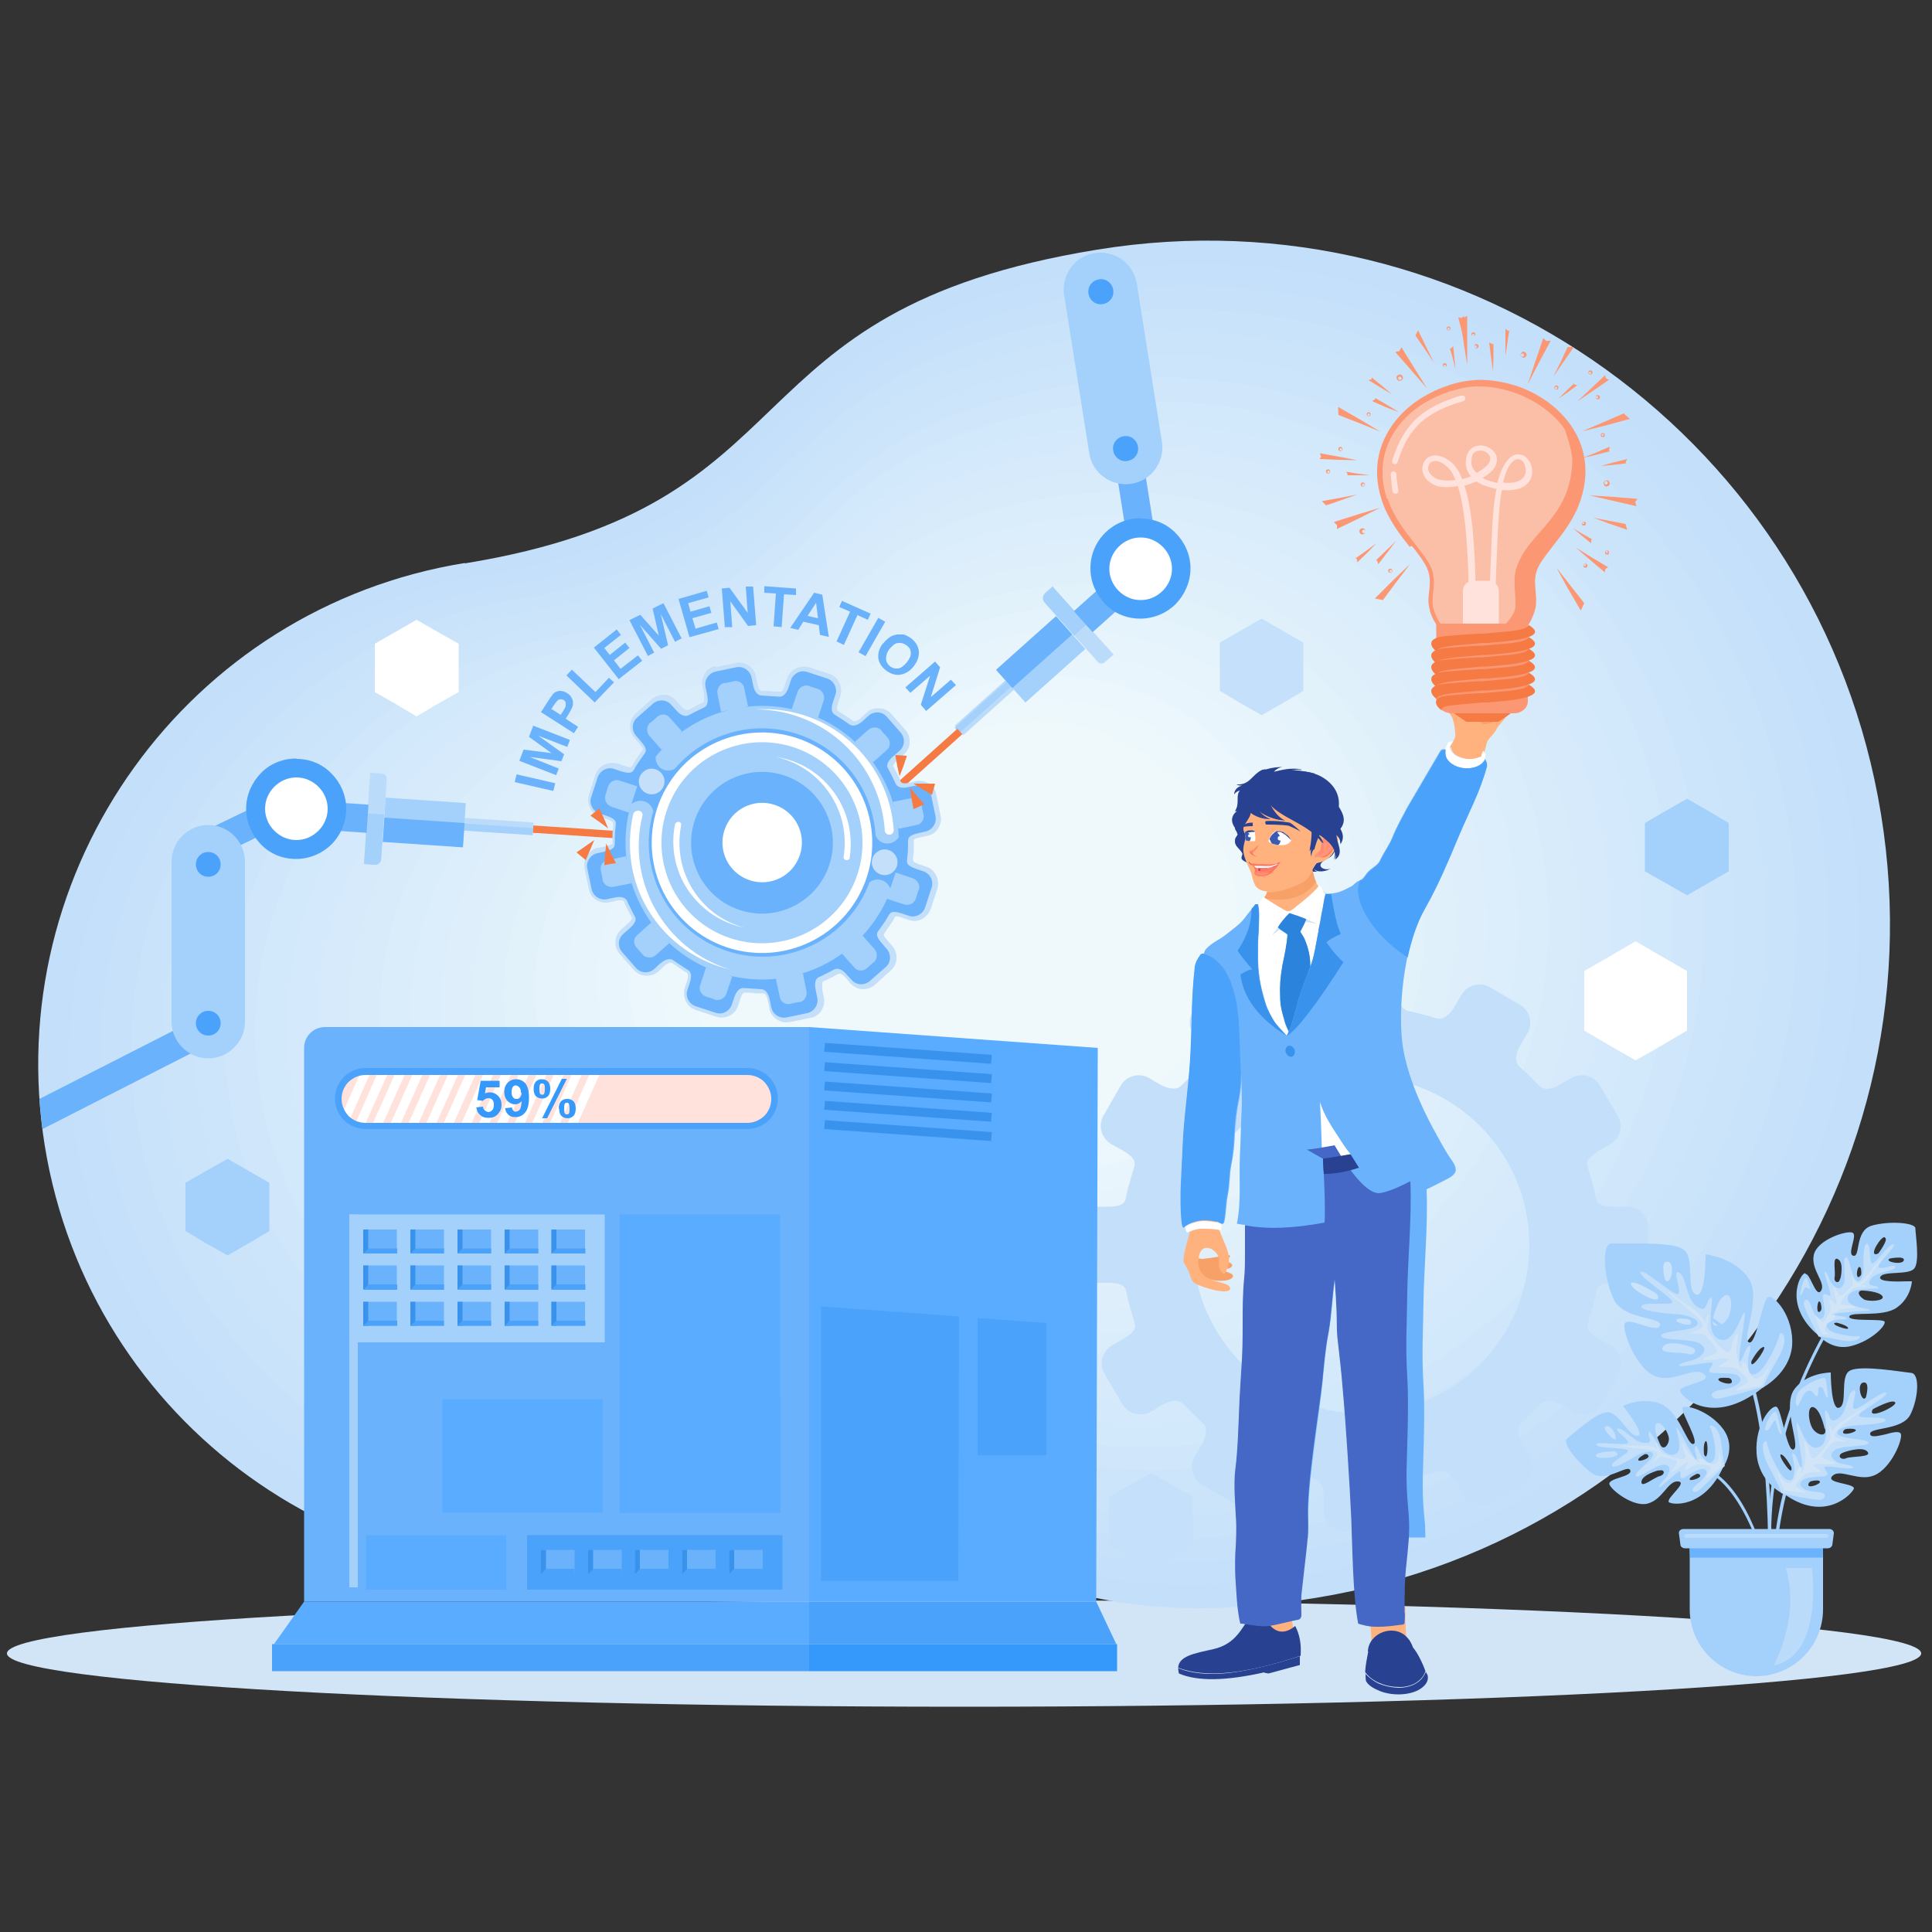 <?xml version="1.0" encoding="UTF-8"?>
<svg id="Layer_1" xmlns="http://www.w3.org/2000/svg" version="1.1" viewBox="0 0 500 500">
  <rect x="0" y="0" width="500" height="500" fill="#333333" stroke="none"/>
  <!-- Generator: Adobe Illustrator 29.1.0, SVG Export Plug-In . SVG Version: 2.1.0 Build 142)  -->
  <defs>
    <style>
      .st0 {
        fill: #ff7760;
      }

      .st0, .st1, .st2, .st3, .st4, .st5, .st6, .st7, .st8, .st9, .st10, .st11, .st12, .st13, .st14, .st15, .st16, .st17, .st18, .st19, .st20, .st21, .st22, .st23, .st24, .st25, .st26, .st27, .st28, .st29, .st30, .st31, .st32, .st33, .st34, .st35, .st36, .st37, .st38, .st39, .st40, .st41, .st42, .st43, .st44, .st45, .st46, .st47 {
        fill-rule: evenodd;
      }

      .st1 {
        fill: #2c83db;
      }

      .st2 {
        fill: #ebf7fc;
      }

      .st3 {
        fill: #cde5fa;
      }

      .st4 {
        fill: #3b5bb3;
      }

      .st5 {
        fill: #deeffb;
      }

      .st6 {
        fill: #e0f0fb;
      }

      .st7 {
        fill: #d8ebfb;
      }

      .st48, .st45 {
        fill: #f57a44;
      }

      .st8 {
        fill: #c13a49;
      }

      .st9 {
        fill: #fff;
      }

      .st10 {
        fill: #ff8c72;
      }

      .st49, .st17 {
        fill: #bbdbfa;
      }

      .st11, .st50 {
        fill: #4ba2fa;
      }

      .st12 {
        fill: #f0e6f1;
      }

      .st13 {
        fill: #d0e6fb;
      }

      .st51, .st37 {
        fill: #6ab3fc;
      }

      .st14, .st52 {
        fill: #59acff;
      }

      .st15 {
        fill: #edf8fc;
      }

      .st16 {
        fill: #284191;
      }

      .st18 {
        fill: #c3dffa;
      }

      .st19 {
        fill: #400010;
      }

      .st20 {
        fill: #d4e9fb;
      }

      .st21 {
        fill: #eff9fc;
      }

      .st22 {
        fill: #5baafa;
      }

      .st23, .st53 {
        fill: #a4d0fc;
      }

      .st24 {
        fill: #d6eafb;
      }

      .st25, .st54 {
        fill: #3993ed;
      }

      .st26 {
        fill: #c9e3fa;
      }

      .st27 {
        fill: #c5e0fa;
      }

      .st28 {
        fill: #f7a168;
      }

      .st29 {
        fill: #fc9774;
      }

      .st30 {
        fill: #d2e8fb;
      }

      .st55, .st44 {
        fill: #3599fc;
      }

      .st31 {
        fill: #fbbfa8;
      }

      .st32 {
        fill: #e9f5fc;
      }

      .st33 {
        fill: #ff957b;
      }

      .st34 {
        fill: #ffb27d;
      }

      .st35 {
        fill: #e7f4fc;
      }

      .st36 {
        fill: #ffe2dc;
      }

      .st38 {
        fill: #daedfb;
      }

      .st39 {
        fill: #cbe4fa;
      }

      .st40 {
        fill: #4567c6;
      }

      .st41 {
        fill: #d2e5f7;
      }

      .st42 {
        fill: #e5f3fc;
      }

      .st43 {
        fill: #c7e1fa;
      }

      .st46 {
        fill: #dceefb;
      }

      .st47 {
        fill: #e2f2fb;
      }
    </style>
  </defs>
  <g>
    <path class="st41" d="M249.5,414.1c-136.8,0-247.7,6.2-247.7,13.8s110.9,13.8,247.7,13.8,247.7-6.2,247.7-13.8-110.9-13.8-247.7-13.8Z"/>
    <g>
      <path class="st18" d="M120.3,145.7C48.6,157.3,0,224.9,11.6,296.6c11.7,71.7,79.2,120.3,150.9,108.7,103.6-16.8,99.5,21,178.2,8.2,96.4-15.7,161.8-106.5,146.1-202.8-15.7-96.4-106.5-161.8-202.8-146.1-98,15.9-71.4,66.2-163.7,81.2Z"/>
      <g>
        <path class="st27" d="M124.6,148.8c-69.3,11.3-116.3,76.5-105.1,145.8,11.3,69.3,76.5,116.3,145.8,105.1,100.1-16.3,96.2,20.3,172.3,7.9,93.1-15.1,156.4-102.9,141.2-196-15.1-93.1-102.9-156.4-196-141.2-94.7,15.4-69,64-158.2,78.5Z"/>
        <path class="st43" d="M129,151.9c-66.9,10.9-112.3,73.9-101.4,140.8,10.9,66.9,73.9,112.3,140.8,101.4,96.6-15.7,92.8,19.6,166.3,7.6,89.9-14.6,150.9-99.3,136.3-189.2-14.6-89.9-99.3-150.9-189.2-136.3-91.4,14.9-66.6,61.8-152.7,75.8Z"/>
        <path class="st26" d="M133.3,155.1c-64.5,10.5-108.2,71.2-97.8,135.7,10.5,64.5,71.2,108.2,135.7,97.8,93.2-15.1,89.5,18.8,160.3,7.3,86.7-14.1,145.5-95.8,131.4-182.4-14.1-86.7-95.8-145.5-182.4-131.4-88.1,14.3-64.2,59.5-147.2,73Z"/>
        <path class="st39" d="M137.6,158.2c-62.1,10.1-104.2,68.6-94.1,130.6,10.1,62.1,68.6,104.2,130.6,94.1,89.7-14.6,86.1,18.1,154.3,7.1,83.4-13.6,140.1-92.2,126.5-175.6-13.6-83.4-92.2-140.1-175.6-126.5-84.9,13.8-61.8,57.3-141.7,70.3Z"/>
        <path class="st3" d="M142,161.3c-59.7,9.7-100.2,65.9-90.5,125.6,9.7,59.7,65.9,100.2,125.6,90.5,86.2-14,82.8,17.4,148.3,6.8,80.2-13,134.6-88.6,121.6-168.8-13-80.2-88.6-134.6-168.8-121.6-81.6,13.3-59.4,55.1-136.3,67.6Z"/>
        <path class="st13" d="M146.3,164.5c-57.3,9.3-96.1,63.3-86.8,120.5,9.3,57.3,63.3,96.1,120.5,86.8,82.7-13.4,79.5,16.7,142.4,6.5,77-12.5,129.2-85,116.7-162-12.5-77-85-129.2-162-116.7-78.3,12.7-57,52.9-130.8,64.9Z"/>
        <path class="st30" d="M150.6,167.6c-54.9,8.9-92.1,60.6-83.2,115.5,8.9,54.9,60.6,92.1,115.5,83.2,79.3-12.9,76.1,16,136.4,6.2,73.7-12,123.8-81.5,111.8-155.2-12-73.7-81.5-123.8-155.2-111.8-75,12.2-54.6,50.7-125.3,62.1Z"/>
        <path class="st20" d="M155,170.7c-52.4,8.5-88.1,58-79.5,110.4,8.5,52.4,58,88.1,110.4,79.5,75.8-12.3,72.8,15.3,130.4,6,70.5-11.5,118.4-77.9,106.9-148.4-11.5-70.5-77.9-118.4-148.4-106.9-71.7,11.7-52.2,48.4-119.8,59.4Z"/>
        <path class="st24" d="M159.3,173.9c-50,8.1-84,55.3-75.9,105.3,8.1,50,55.3,84,105.3,75.9,72.3-11.8,69.5,14.6,124.4,5.7,67.3-10.9,112.9-74.3,102-141.6-10.9-67.3-74.3-112.9-141.6-102-68.4,11.1-49.8,46.2-114.3,56.7Z"/>
        <path class="st7" d="M163.6,177c-47.6,7.7-80,52.6-72.2,100.3,7.7,47.6,52.6,80,100.3,72.2,68.8-11.2,66.1,13.9,118.4,5.4,64-10.4,107.5-70.8,97.1-134.8-10.4-64-70.8-107.5-134.8-97.1-65.1,10.6-47.4,44-108.8,54Z"/>
        <path class="st38" d="M168,180.1c-45.2,7.4-75.9,50-68.6,95.2,7.4,45.2,50,75.9,95.2,68.6,65.4-10.6,62.8,13.2,112.5,5.1,60.8-9.9,102.1-67.2,92.2-128-9.9-60.8-67.2-102.1-128-92.2-61.8,10.1-45,41.8-103.3,51.2Z"/>
        <path class="st46" d="M172.3,183.3c-42.8,7-71.9,47.3-64.9,90.2,7,42.8,47.3,71.9,90.2,64.9,61.9-10.1,59.4,12.5,106.5,4.9,57.6-9.4,96.7-63.6,87.3-121.2-9.4-57.6-63.6-96.7-121.2-87.3-58.6,9.5-42.6,39.6-97.8,48.5Z"/>
        <path class="st5" d="M176.6,186.4c-40.4,6.6-67.9,44.7-61.3,85.1,6.6,40.4,44.7,67.9,85.1,61.3,58.4-9.5,56.1,11.8,100.5,4.6,54.3-8.8,91.2-60,82.4-114.4-8.8-54.3-60-91.2-114.4-82.4-55.3,9-40.2,37.3-92.3,45.8Z"/>
        <path class="st6" d="M181,189.6c-38,6.2-63.8,42-57.7,80,6.2,38,42,63.8,80,57.7,54.9-8.9,52.8,11.1,94.5,4.3,51.1-8.3,85.8-56.5,77.5-107.6-8.3-51.1-56.5-85.8-107.6-77.5-52,8.4-37.8,35.1-86.8,43.1Z"/>
        <path class="st47" d="M185.3,192.7c-35.6,5.8-59.8,39.4-54,75,5.8,35.6,39.4,59.8,75,54,51.5-8.4,49.4,10.4,88.6,4.1,47.9-7.8,80.4-52.9,72.6-100.8-7.8-47.9-52.9-80.4-100.8-72.6-48.7,7.9-35.5,32.9-81.3,40.4Z"/>
        <path class="st42" d="M189.6,195.8c-33.2,5.4-55.8,36.7-50.4,69.9,5.4,33.2,36.7,55.8,69.9,50.4,48-7.8,46.1,9.7,82.6,3.8,44.6-7.3,75-49.3,67.7-94-7.3-44.6-49.3-75-94-67.7-45.4,7.4-33.1,30.7-75.9,37.6Z"/>
        <path class="st35" d="M194,199c-30.8,5-51.7,34-46.7,64.8,5,30.8,34,51.7,64.9,46.7,44.5-7.2,42.8,9,76.6,3.5,41.4-6.7,69.5-45.8,62.8-87.2-6.7-41.4-45.8-69.5-87.2-62.8-42.1,6.8-30.7,28.5-70.4,34.9Z"/>
        <path class="st32" d="M198.3,202.1c-28.4,4.6-47.7,31.4-43.1,59.8,4.6,28.4,31.4,47.7,59.8,43.1,41-6.7,39.4,8.3,70.6,3.2,38.2-6.2,64.1-42.2,57.9-80.4-6.2-38.2-42.2-64.1-80.4-57.9-38.8,6.3-28.3,26.2-64.9,32.2Z"/>
        <path class="st2" d="M202.6,205.2c-26,4.2-43.7,28.7-39.4,54.7,4.2,26,28.7,43.7,54.7,39.4,37.6-6.1,36.1,7.6,64.6,3,35-5.7,58.7-38.6,53-73.6-5.7-35-38.6-58.7-73.6-53-35.5,5.8-25.9,24-59.4,29.5Z"/>
        <path class="st15" d="M207,208.4c-23.6,3.8-39.6,26.1-35.8,49.7,3.8,23.6,26.1,39.6,49.7,35.8,34.1-5.5,32.7,6.9,58.7,2.7,31.7-5.2,53.3-35,48.1-66.8-5.2-31.7-35-53.3-66.8-48.1-32.3,5.2-23.5,21.8-53.9,26.7Z"/>
      </g>
      <path class="st21" d="M211.3,211.5c-21.2,3.4-35.6,23.4-32.1,44.6,3.4,21.2,23.4,35.6,44.6,32.1,30.6-5,29.4,6.2,52.7,2.4,28.5-4.6,47.8-31.5,43.2-60-4.6-28.5-31.5-47.8-60-43.2-29,4.7-21.1,19.6-48.4,24Z"/>
    </g>
  </g>
  <path class="st18" d="M318.3,255.5l-7.7,4.5c-2.6,1.5-3.5,4.9-1.9,7.4l1.7,2.9c2,3.4,1.1,5,.5,5.6-1.7,1.5-3.3,3.2-4.9,4.8-.5.5-1.9,2.1-5.9-.1l-2.7-1.6c-2.6-1.5-5.9-.6-7.4,2l-4.4,7.7c-1.5,2.6-.6,5.9,2,7.4l2.7,1.5c3.7,2.1,3.6,3.2,3.1,4.8-.6,2.1-1.3,4.3-1.8,6.5-.4,2-.2,3.4-5.2,3.4h-3.1c-3,0-5.4,2.4-5.4,5.4v8.9c0,3,2.5,5.4,5.5,5.4h3.1c5,0,4.8,1.4,5.2,3.4.5,2.2,1.2,4.3,1.8,6.5.5,1.6.6,2.6-3.1,4.8l-2.6,1.5c-2.6,1.5-3.5,4.9-1.9,7.4l4.5,7.7c1.5,2.6,4.9,3.5,7.5,2l2.7-1.6c3.9-2.3,5.4-.6,5.9-.1,1.6,1.7,3.2,3.3,4.9,4.8.6.6,1.5,2.1-.5,5.6l-1.7,2.9c-1.5,2.6-.6,5.9,2,7.4l7.7,4.5c2.6,1.5,5.9.6,7.4-2l1.7-2.9c2-3.5,4-3.4,4.9-3.1,2.5.8,4.7,1.3,7.2,1.9.9.2,2.5.9,2.5,5.1v3.1c0,3,2.5,5.4,5.5,5.4h8.9c3,0,5.4-2.4,5.4-5.4v-3.1c0-4.2,1.6-4.8,2.5-5.1,2.5-.7,4.8-1.2,7.2-1.9.8-.3,2.8-.4,4.9,3.1l1.7,2.9c1.5,2.6,4.9,3.5,7.5,2l7.7-4.5c2.6-1.5,3.5-4.9,1.9-7.4l-1.7-2.9c-2-3.4-1.1-5-.5-5.6,1.7-1.5,3.3-3.2,4.9-4.8.5-.5,1.9-2.1,5.9.1l2.7,1.6c2.6,1.5,5.9.6,7.4-2l4.4-7.7c1.5-2.6.6-5.9-2-7.4l-2.7-1.5c-3.7-2.1-3.6-3.2-3.1-4.8.6-2.1,1.3-4.3,1.8-6.5.4-2,.2-3.4,5.2-3.4h3.1c3,0,5.4-2.4,5.4-5.4v-8.9c0-3-2.5-5.4-5.5-5.4h-3.1c-5,0-4.8-1.4-5.2-3.4-.5-2.2-1.2-4.3-1.8-6.5-.5-1.6-.6-2.6,3.1-4.8l2.6-1.5c2.6-1.5,3.5-4.9,1.9-7.4l-4.5-7.7c-1.5-2.6-4.9-3.5-7.5-2l-2.7,1.6c-3.9,2.3-5.4.6-5.9.1-1.6-1.7-3.2-3.3-4.9-4.8-.6-.6-1.5-2.1.5-5.6l1.7-2.9c1.5-2.6.6-5.9-2-7.4l-7.7-4.5c-2.6-1.5-5.9-.6-7.4,2l-1.7,2.9c-2,3.5-4,3.4-4.9,3.1-2.5-.8-4.7-1.3-7.2-1.9-.9-.2-2.5-.9-2.5-5.1v-3.1c0-3-2.5-5.4-5.5-5.4h-8.9c-3,0-5.4,2.4-5.4,5.4v3.1c0,4.2-1.6,4.8-2.5,5.1-2.5.7-4.8,1.2-7.2,1.9-.8.3-2.8.4-4.9-3.1l-1.7-2.9c-1.5-2.6-4.9-3.5-7.5-2h0ZM352.1,278.6c24.1,0,43.7,19.5,43.7,43.6,0,24.1-19.4,43.6-43.4,43.6s-43.7-19.5-43.7-43.6c0-24.1,19.4-43.6,43.4-43.6Z"/>
  <g>
    <path class="st37" d="M84.1,265.8h125.3v148.7H78.7v-143.3c0-3,2.4-5.4,5.4-5.4Z"/>
    <polygon class="st14" points="70.9 425.5 209.4 425.5 209.4 414.5 78.7 414.5 70.9 425.5"/>
    <polygon class="st14" points="284.1 271.2 209.4 265.8 209.4 414.5 283.7 414.5 284.1 271.2"/>
    <polygon class="st11" points="288.9 425.5 209.4 425.5 209.4 414.5 283.7 414.5 288.9 425.5"/>
    <rect class="st50" x="70.4" y="425.5" width="139" height="7"/>
    <rect class="st55" x="209.4" y="425.5" width="79.7" height="7"/>
    <path class="st25" d="M213.5,289.9l43.2,3.1-.2,2.3-43.2-3.1.2-2.3h0ZM213.5,269.9l43.2,3.1-.2,2.3-43.2-3.1.2-2.3h0ZM213.5,274.9l-.2,2.3,43.2,3.1.2-2.3-43.2-3.1h0ZM213.5,279.9l43.2,3.1-.2,2.3-43.2-3.1.2-2.3h0ZM213.5,284.9l-.2,2.3,43.2,3.1.2-2.3-43.2-3.1Z"/>
    <g>
      <path class="st36" d="M94.6,277.3h98.8c3.9,0,7.1,3.2,7.1,7.1h0c0,3.9-3.2,7.1-7.1,7.1h-98.8c-3.9,0-7.1-3.2-7.1-7.1h0c0-3.9,3.2-7.1,7.1-7.1Z"/>
      <path class="st36" d="M94.6,277.3h61.4v14.1h-61.4c-3.9,0-7.1-3.2-7.1-7.1h0c0-3.9,3.2-7.1,7.1-7.1Z"/>
      <path class="st9" d="M96,277.3l-5.6,12.7c-.7-.5-1.3-1.2-1.7-2l4.7-10.6c.4,0,.9-.1,1.3-.1h1.3ZM97.9,277.3l-6,13.6c.7.3,1.5.5,2.4.5l6.3-14.1h-2.6ZM102.5,277.3h2.6l-6.3,14.1h-2.6l6.3-14.1h0ZM107.1,277.3l-6.3,14.1h2.6l6.3-14.1h-2.6ZM111.7,277.3h2.6l-6.3,14.1h-2.6l6.3-14.1h0ZM116.3,277.3l-6.3,14.1h2.6l6.3-14.1h-2.6ZM120.8,277.3h2.6l-6.3,14.1h-2.6l6.3-14.1h0ZM125.4,277.3l-6.3,14.1h2.6l6.3-14.1h-2.6ZM130,277.3h2.6l-6.3,14.1h-2.6l6.3-14.1h0ZM134.6,277.3l-6.3,14.1h2.6l6.3-14.1h-2.6ZM139.2,277.3h2.6l-6.3,14.1h-2.6l6.3-14.1h0ZM143.7,277.3l-6.3,14.1h2.6l6.3-14.1h-2.6ZM148.3,277.3h2.6l-6.3,14.1h-2.6l6.3-14.1h0ZM152.9,277.3l-6.3,14.1h2.6l6.3-14.1h-2.6Z"/>
      <path class="st11" d="M94.6,276.4h98.8c2.2,0,4.2.9,5.6,2.3h0c1.4,1.4,2.3,3.4,2.3,5.6s-.9,4.2-2.3,5.6h0c-1.4,1.4-3.4,2.3-5.6,2.3h-98.8c-2.2,0-4.2-.9-5.6-2.3-1.4-1.4-2.3-3.4-2.3-5.6s.9-4.2,2.3-5.6h0c1.4-1.4,3.4-2.3,5.6-2.3h0ZM193.4,278.2h-98.8c-1.7,0-3.2.7-4.4,1.8h0c-1.1,1.1-1.8,2.7-1.8,4.4s.7,3.2,1.8,4.4c1.1,1.1,2.7,1.8,4.4,1.8h98.8c1.7,0,3.2-.7,4.4-1.8h0c1.1-1.1,1.8-2.7,1.8-4.4s-.7-3.2-1.8-4.4h0c-1.1-1.1-2.7-1.8-4.4-1.8Z"/>
    </g>
    <polygon class="st11" points="248.2 340.7 212.5 338.1 212.5 409.1 248 409.1 248.2 340.7"/>
    <polygon class="st11" points="270.8 342.4 253 341.1 253 376.6 270.8 376.6 270.8 342.4"/>
    <rect class="st53" x="90.4" y="314.3" width="2.2" height="96.5"/>
    <rect class="st53" x="90.4" y="314.3" width="66.1" height="33.1"/>
    <g>
      <rect class="st51" x="94" y="318.2" width="8.7" height="6.2"/>
      <rect class="st54" x="94" y="318.2" width="1.3" height="6.2"/>
      <polygon class="st11" points="95.4 323.1 102.8 323.1 102.8 324.4 94 324.4 95.4 323.1"/>
    </g>
    <g>
      <rect class="st51" x="106.2" y="318.2" width="8.7" height="6.2"/>
      <rect class="st54" x="106.2" y="318.2" width="1.3" height="6.2"/>
      <polygon class="st11" points="107.6 323.1 114.9 323.1 114.9 324.4 106.2 324.4 107.6 323.1"/>
    </g>
    <g>
      <rect class="st51" x="118.4" y="318.2" width="8.7" height="6.2"/>
      <rect class="st54" x="118.4" y="318.2" width="1.3" height="6.2"/>
      <polygon class="st11" points="119.7 323.1 127.1 323.1 127.1 324.4 118.4 324.4 119.7 323.1"/>
    </g>
    <g>
      <rect class="st51" x="130.6" y="318.2" width="8.7" height="6.2"/>
      <rect class="st54" x="130.6" y="318.2" width="1.3" height="6.2"/>
      <polygon class="st11" points="131.9 323.1 139.3 323.1 139.3 324.4 130.6 324.4 131.9 323.1"/>
    </g>
    <g>
      <rect class="st51" x="142.7" y="318.2" width="8.7" height="6.2"/>
      <rect class="st54" x="142.7" y="318.2" width="1.3" height="6.2"/>
      <polygon class="st11" points="144.1 323.1 151.5 323.1 151.5 324.4 142.7 324.4 144.1 323.1"/>
    </g>
    <g>
      <rect class="st51" x="94" y="327.5" width="8.7" height="6.2"/>
      <rect class="st54" x="94" y="327.5" width="1.3" height="6.2"/>
      <polygon class="st11" points="95.4 332.4 102.8 332.4 102.8 333.8 94 333.8 95.4 332.4"/>
    </g>
    <g>
      <rect class="st51" x="106.2" y="327.5" width="8.7" height="6.2"/>
      <rect class="st54" x="106.2" y="327.5" width="1.3" height="6.2"/>
      <polygon class="st11" points="107.6 332.4 114.9 332.4 114.9 333.8 106.2 333.8 107.6 332.4"/>
    </g>
    <g>
      <rect class="st51" x="118.4" y="327.5" width="8.7" height="6.2"/>
      <rect class="st54" x="118.4" y="327.5" width="1.3" height="6.2"/>
      <polygon class="st11" points="119.7 332.4 127.1 332.4 127.1 333.8 118.4 333.8 119.7 332.4"/>
    </g>
    <g>
      <rect class="st51" x="130.6" y="327.5" width="8.7" height="6.2"/>
      <rect class="st54" x="130.6" y="327.5" width="1.3" height="6.2"/>
      <polygon class="st11" points="131.9 332.4 139.3 332.4 139.3 333.8 130.6 333.8 131.9 332.4"/>
    </g>
    <g>
      <rect class="st51" x="142.7" y="327.5" width="8.7" height="6.2"/>
      <rect class="st54" x="142.7" y="327.5" width="1.3" height="6.2"/>
      <polygon class="st11" points="144.1 332.4 151.5 332.4 151.5 333.8 142.7 333.8 144.1 332.4"/>
    </g>
    <g>
      <rect class="st51" x="94" y="336.9" width="8.7" height="6.2"/>
      <rect class="st54" x="94" y="336.9" width="1.3" height="6.2"/>
      <polygon class="st11" points="95.4 341.8 102.8 341.8 102.8 343.1 94 343.1 95.4 341.8"/>
    </g>
    <g>
      <rect class="st51" x="106.2" y="336.9" width="8.7" height="6.2"/>
      <rect class="st54" x="106.2" y="336.9" width="1.3" height="6.2"/>
      <polygon class="st11" points="107.6 341.8 114.9 341.8 114.9 343.1 106.2 343.1 107.6 341.8"/>
    </g>
    <g>
      <rect class="st51" x="118.4" y="336.9" width="8.7" height="6.2"/>
      <rect class="st54" x="118.4" y="336.9" width="1.3" height="6.2"/>
      <polygon class="st11" points="119.7 341.8 127.1 341.8 127.1 343.1 118.4 343.1 119.7 341.8"/>
    </g>
    <g>
      <rect class="st51" x="130.6" y="336.9" width="8.7" height="6.2"/>
      <rect class="st54" x="130.6" y="336.9" width="1.3" height="6.2"/>
      <polygon class="st11" points="131.9 341.8 139.3 341.8 139.3 343.1 130.6 343.1 131.9 341.8"/>
    </g>
    <g>
      <rect class="st51" x="142.7" y="336.9" width="8.7" height="6.2"/>
      <rect class="st54" x="142.7" y="336.9" width="1.3" height="6.2"/>
      <polygon class="st11" points="144.1 341.8 151.5 341.8 151.5 343.1 142.7 343.1 144.1 341.8"/>
    </g>
    <rect class="st50" x="136.4" y="397.3" width="66.1" height="14.1"/>
    <g>
      <rect class="st51" x="140" y="401.1" width="8.7" height="6.2"/>
      <rect class="st54" x="140" y="401.1" width="1.3" height="6.2"/>
      <polygon class="st11" points="141.3 406 148.7 406 148.7 407.4 140 407.4 141.3 406"/>
    </g>
    <g>
      <rect class="st51" x="152.2" y="401.1" width="8.7" height="6.2"/>
      <rect class="st54" x="152.2" y="401.1" width="1.3" height="6.2"/>
      <polygon class="st11" points="153.5 406 160.9 406 160.9 407.4 152.2 407.4 153.5 406"/>
    </g>
    <g>
      <rect class="st51" x="164.3" y="401.1" width="8.7" height="6.2"/>
      <rect class="st54" x="164.3" y="401.1" width="1.3" height="6.2"/>
      <polygon class="st11" points="165.7 406 173.1 406 173.1 407.4 164.3 407.4 165.7 406"/>
    </g>
    <g>
      <rect class="st51" x="176.5" y="401.1" width="8.7" height="6.2"/>
      <rect class="st54" x="176.5" y="401.1" width="1.3" height="6.2"/>
      <polygon class="st11" points="177.9 406 185.2 406 185.2 407.4 176.5 407.4 177.9 406"/>
    </g>
    <g>
      <rect class="st51" x="188.7" y="401.1" width="8.7" height="6.2"/>
      <rect class="st54" x="188.7" y="401.1" width="1.3" height="6.2"/>
      <polygon class="st11" points="190 406 197.4 406 197.4 407.4 188.7 407.4 190 406"/>
    </g>
    <rect class="st52" x="94.7" y="397.3" width="36.3" height="14.1"/>
    <rect class="st52" x="160.4" y="314.3" width="41.5" height="77.2"/>
    <rect class="st52" x="160.4" y="362.1" width="41.5" height="29.4"/>
    <rect class="st52" x="114.5" y="362.1" width="41.5" height="29.4"/>
    <path class="st44" d="M123.2,286.6l1.8-.2c0,.4.2.7.5,1,.3.2.6.4.9.4s.7-.2,1-.5c.3-.3.4-.8.4-1.4s-.1-1-.4-1.3c-.3-.3-.6-.4-1-.4s-1,.2-1.4.7l-1.5-.2.9-5h4.9v1.7h-3.5l-.3,1.6c.4-.2.8-.3,1.3-.3.8,0,1.5.3,2.1.9.6.6.9,1.4.9,2.3s-.2,1.5-.7,2.1c-.6.9-1.5,1.3-2.6,1.3s-1.6-.2-2.2-.7c-.6-.5-.9-1.1-1-1.9h0ZM130.7,286.8l1.8-.2c0,.4.2.6.3.8.2.2.4.3.7.3s.7-.2,1-.5c.3-.4.4-1.1.5-2.2-.5.5-1,.8-1.7.8s-1.4-.3-2-.9c-.5-.6-.8-1.3-.8-2.3s.3-1.8.9-2.4c.6-.6,1.3-.9,2.2-.9s1.8.4,2.4,1.1c.6.8.9,2,.9,3.7s-.3,3-1,3.8c-.6.8-1.5,1.2-2.5,1.2s-1.4-.2-1.8-.6c-.5-.4-.8-1-.9-1.8h0ZM134.8,282.8c0-.6-.1-1.1-.4-1.4-.3-.3-.6-.5-.9-.5s-.6.1-.8.4c-.2.3-.3.7-.3,1.3s.1,1.1.4,1.4c.2.3.5.4.9.4s.7-.1.9-.4c.2-.3.4-.7.4-1.2h0ZM138.1,281.8c0-.9.2-1.5.6-1.9.4-.4.9-.6,1.5-.6s1.2.2,1.6.6c.4.4.6,1.1.6,1.9s-.2,1.5-.6,1.9c-.4.4-.9.6-1.5.6s-1.2-.2-1.6-.6c-.4-.4-.6-1.1-.6-1.9h0ZM139.6,281.8c0,.6,0,1,.2,1.3.1.2.3.2.5.2s.4,0,.5-.2c.1-.2.2-.6.2-1.3s0-1-.2-1.2c-.1-.2-.3-.2-.5-.2s-.3,0-.5.2c-.1.2-.2.6-.2,1.2h0ZM141.6,289.4l5.1-10.2h-1.3l-5.1,10.2h1.4ZM144.6,286.9c0-.9.2-1.5.6-1.9.4-.4.9-.6,1.6-.6s1.2.2,1.6.6c.4.4.6,1.1.6,1.9s-.2,1.5-.6,1.9c-.4.4-.9.6-1.5.6s-1.2-.2-1.6-.6c-.4-.4-.6-1.1-.6-1.9h0ZM146,286.9c0-.6,0-1,.2-1.3.1-.2.3-.2.5-.2s.4,0,.5.2c.1.2.2.6.2,1.3s0,1-.2,1.3c-.1.2-.3.2-.5.2s-.3,0-.5-.2c-.1-.2-.2-.6-.2-1.3Z"/>
  </g>
  <g>
    <g>
      <path class="st16" d="M340.9,223.3c1.3-.2,4.7-1.7,4.3-4.4,0,0,0,0,0,0,.2.1.3.9.3.9,0,.6-.4,1.2-.9,1.7-.6.6-1.6.9-2.3,1.5-1.6,1.3.5,2.4,2.1,1.8-1.2.7-3.5,1.2-4.4,0l.2.3c.2.3.6.5.9.5-.4,0-1.3,0-1.7,0,.3-.8.9-1.7,1.4-2.3Z"/>
      <path class="st34" d="M324,413.4c1.6-2,4.9-2.2,10-.5,0,4.9.4,8.1,1.2,9.6-7.6,2-11.5,1.4-11.8-1.8.7-2.6.9-4.9.6-7.3Z"/>
      <path class="st16" d="M327.2,432.9l1.1.2,8.1-2.2v-2.3c-7.1,2.3-13.4,3.8-18.7,4.4-5.1.5-9.4.1-12.8-1.3,0,.4.1.9.2,1.4,4.9,2.1,12.3,1.9,22.1-.3Z"/>
      <path class="st16" d="M327.8,419.5c2.1,3.2,4.6,3.6,7.4,1.3,1.2,2.3,1.6,4.8,1.4,7.7-7.2,2.4-13.5,3.9-18.9,4.4-5.1.5-9.4,0-12.8-1.3.2-3,4.1-3.7,9.1-4.8,6.2-1.4,7.5-6.1,9.3-7.8,2.2-.4,3.7-.2,4.6.5Z"/>
      <path class="st34" d="M355,427.5c5.3,1.8,10.1,1.8,9.1-2.4-.3-2.4-.4-4.3-.4-9.1-3.8-2-6.7-2.1-9.6.3.9,6,.8,7.8.9,11.1Z"/>
      <path class="st19" d="M357.3,429c-.2,0-.4,0-.5-.3,0-.2,0-.5.3-.6,2.5-.9,5.2-1.1,8.2-.7.2,0,.4.2.4.5,0,.2-.2.4-.5.4-2.8-.4-5.4-.1-7.8.7Z"/>
      <path class="st19" d="M357.2,427.5c-.2,0-.4,0-.5-.3,0-.2,0-.5.3-.6,2.4-.9,5.1-1.1,7.9-.7.2,0,.4.2.3.5,0,.2-.2.4-.4.4-2.7-.4-5.2-.1-7.6.7Z"/>
      <path class="st19" d="M357.1,426c-.2,0-.4,0-.5-.3,0-.2,0-.5.2-.6,2.3-.9,4.9-1.1,7.6-.7.2,0,.4.2.3.5,0,.2-.2.4-.4.4-2.6-.4-5-.1-7.3.7Z"/>
      <path class="st16" d="M353.4,433c0,.6,0,1.3.1,2,.6,1.2,1.9,1.9,3.5,2.6,3.7,1.5,8.7,1.1,11.1-.9,1-.8,1.6-1.8,1.4-3,0-.2-.4-.8-.5-1-.3.7-.7,1.3-1.1,1.8-1.4,1.5-3.3,2.2-5.6,2.3-1.9,0-3.8-.4-5.5-1.1-1.3-.6-2.6-1.6-3.5-2.6Z"/>
      <path class="st16" d="M354.1,427.4c-.3,1.7-.7,3.4-.8,5.3.9,1.3,2.3,2.3,3.8,2.9,1.6.7,3.5,1,5.2,1,1.7,0,3.4-.5,4.6-1.4.9-.7,1.6-1.5,2-2.7-.8-2.3-2.2-5-3.2-6.1-.4-1.1-.9-2-1.6-2.7-3.4-3.6-9.9-1.1-10.1,3.7Z"/>
      <path class="st28" d="M317.1,326.6c1-.2,2.6.7,1.3,1.5-.4.3-1.5.4-2,.1,0,1.1,2.6,1,2.7,2,.2,2-10,2.3-10-3.8,0-1.3,1.2-.6,2.1-.6,6.1-.6,9-2.1,5.9.7Z"/>
      <path class="st34" d="M314.6,316.3c2.1-6.5,1.1-17.8,4.1-30.2l-8.8.6c-.8,10.9.5,19.1-1.2,29.5-3.2,10.7-2.5,10.3-1.9,11.3,2.1,3.4.7,4.1,3.7,5.2,5.2,2,8.7,1.9,7.7.3-1.1-1.8-8.9-.6-8-7.4.6-4.8,5.2-2.1,5.3.4,0,.6-.4,2.2.9,3.5.2.2.5.1.6,0,2.6-4.3-.1-6.9-2.2-13.2Z"/>
      <path class="st37" d="M315.8,316.5c-1.3-.6-3.1-.7-4.4-.7-1.5,0-4.1.9-5,1.9-.8.2-.8-7.9-.7-11.3.2-3.6.3-8.8.6-12.5.5-7.4,1.5-14.4,1.9-21.9.4-8.2.1-13.6,1.1-21.8.1-1,.6-2,1.3-2.9.2-.3.5-.6,1-.5,0-.5.4-1.1.7-1.4.8-.8,1.7-1.4,2.5-1.9,1.5-.8,2.7-1.8,4.6-3.3,1.1-.9,1.9-1.5,2.7-2.6,1-1.4,2.1-2.6,2.8-3.5.1-.2.5,0,.7-.1l1.8-1.9c.6.6,4.3,2.8,5.2,3.3.9.5,1.4.4,2.3-.3,1.9-1.5,5-3.9,6.5-5.8.5.9,1.2,1.6,1.8,2,2.8,0,4-.6,6.5-1.9.6-.3,1.1-1.1,2.1-1.5,1.4-.6,1.4-1.7,2.8-2.8,1.2-1,2.1-1.4,2.6-2.6,1-2.1,2.4-3.9,3.2-6,1.1-2.7,2.5-5.1,3.8-7.6l8.5-14.5c.3-.5.8-.6,1.4-.5-.2.4,0,1.5.2,2.1,1.9,3.5,8.4,3.5,10,.4.3.5.6,1.3.4,1.9-1.8,6.6-4.6,11.6-7.2,17.8-2.6,6.2-5.4,12.7-8.7,18.7-6.1,10.9-6.8,27.6-5.9,34.9.9,7.5,4.5,16,8.4,23.1.8,1.4,2.7,5.1,4.5,7.6,1,1.4,1.1,2.5.8,3-.6,1.2-2.3,1.8-3.6,2.5-1.1.6-2.2,1.1-3.8,1.9.4,9.3-.7,20.6-.8,29-.1,8.3-.5,13.5,0,21.7.5,8.3-.2,21.2-.2,25.5,0,4.3.2,6.5.6,10.6,0,1.1.1,2.3.1,3.3h-18.9c0-1.9-.1-3.7-.2-5.2-.3-8.4-1.4-24.6-2.2-33.2-.4-4.2-.9-9.1-1.4-13.6-.2-2.2-.1-4.3-.2-6.6-.1-2.6-.2-4.2-.5-8.4-.6,4-.9,9.9-1.6,13.8-.8,4-1.2,8.6-1.6,12.8-.8,8.1-4,26.8-3.7,35.5,0,1.7,0,3.3-.1,5h-18.5c0-1.6,0-3.3,0-4.5-.2-3.9-.7-9.7-.2-13.3.7-5.3.8-14.1,1.1-18.4.5-9.1.8-10,.8-19.3,0-4.2,0-7.8.4-11.9.2-1.9,0-4.1.2-6.1,0-1.6.2-6,0-7.5-.8,0-1.4-.2-2.2-.3,1.2-5.9.5-11.9.8-18,.2-3.4.2-7.3.4-10.6.2-3,0-4.8,0-10.2,0,2.4-.2,4.4-.6,6.5-.6,2.8-.9,5.5-1.1,8.5-.1,2.9-.3,5.6-.9,8.4-.6,3-.3,5-1,8.3-.4,2-.5,7.2-1.2,7.1h-.2c0-.1-.4-.3-.4-.3Z"/>
      <path class="st9" d="M332.3,264c.3,1.1.8,2.2,1.2,3l-.5,1c-.9-1-1.9-2-2.7-3-1-1.3-2.2-3.6-2.7-5.2-1.6-5.1-2-8.3-2-12.5s0-4,.2-6.4c0-1.9.3-5.1-.2-6.9,0,0,1.1-1.5,1.2-1.8.2-.2.5-.1.5-.1.6.6,4.3,2.8,5.2,3.3.9.5,1.4.4,2.3-.3,1.9-1.5,5-3.9,6.5-5.8.2-.3.4.1.5.2.4.7.7,1.5,1.3,1.8-.4,1.5-.6,3.4-1,5.1-.3,1.8-.4,2.5-.8,4.2-.7,3.3-1.1,6.9-2.2,9.6,0-2.5-.4-4.5-1.4-6.9-.3-.8-.6-1.1-1.2-2.1.4-.8,1.1-2.1,1.6-3.2-1.3-.6-2.9-1.1-4.4-1.6-1,.9-2.5,2.8-3,3.7.6.6,1.8,1.2,2.5,1.8-.1,2.4-.9,6-1.3,7.9-.6,3.5-.7,5.6-.6,8,0,2.9.6,4.5,1.1,6.3Z"/>
      <path class="st9" d="M349.6,298.8c-1.6-1.9-2.3-3.2-3.7-5.3-1.5-2.3-3.3-5.1-4.3-8.3.2,3.7.3,5.7.4,9,.1,2.1,0,3.8.3,5.7,2-.2,4.7-.7,7.2-1.1Z"/>
      <path class="st34" d="M375.2,193.3c.4-.6,1-1.6,1.3-2.3.3-.7,0-1.6,0-2.5-.1-.8-.3-1.5-.5-2.3-.1-.4-.4-.9-.6-1.2-.3-.4-.6-1.1-.8-1.6-.3-.7-.6-1.7-.6-2.5,0-.9.5-1.7.8-2.6,0-.3.3-.6.6-.8.5-.4.4-.5.5-1,.2-.9.3-1.8.8-2.5.5-.7,1-1.2,1.8-1.4.6-.1.8,0,1.4.2.4,0,.7-.2,1.1-.4.1-.6,1.4-.5,1.8-.5.4,0,.7.3,1,.5.3.1.6.4.9.6.3.2.4.3.8.3.4,0,.7-.1,1.1,0,.5.1.9.4,1.3.7.3.3.5.6.8.9.3.3.7.6.9,1,.5.7,1.3,2.4,1.3,3.3,0,2.1.3,4.2-1,6.1-.6.9-1,1.3-1.6,2-.3.4-.8.9-1,1.4-.2.5-.9,1.3-1.2,1.7-.8.8-1.3,1.4-1.5,2.6-.2.9-.6,1.9-.9,2.8-1.3.6-3.2.9-5,.4-1.8-.5-2.9-1.2-3.2-2.8Z"/>
      <path class="st9" d="M374,194.1c.1-.6.5-1.4.7-1.8.2-.3.8-.4,1.3-.4-.3.5-.6,1.1-.9,1.5.4,1.6,1.5,2.3,3.2,2.8,1.8.5,3.6.2,5-.4.1-.4.3-1,.5-1.5.4.4.7.8.7.9,0,.2-.2,1.1-.3,1.4-1.6,3.1-8.1,3-10-.4-.3-.6-.4-1.6-.2-2.1Z"/>
      <path class="st9" d="M307.3,318.9c.2,0,.4-.1.7-.2.4-.2,1.7-.7,2.9-.7,1,0,3.1,0,4.6.3.1,0,.3,0,.4.1.1,0,.1-.2.2-.3,0-.5,0-1.2,0-1.2l-.4-.2c-1.3-.6-3.1-.7-4.4-.7-1.3,0-3.5.7-4.6,1.5,0,.4.3,1.2.4,1.3,0,.1.1.2.2.2Z"/>
      <path class="st1" d="M333.5,267c.7-1.2,1.9-5.9,2.4-7.8.5-1.9,2.4-7,3.2-9.1,0-2.5-.4-4.5-1.4-6.9-.3-.8-.6-1.1-1.2-2.1.4-.8,1.1-2.1,1.6-3.2-1.3-.6-2.9-1.1-4.4-1.6-1,.9-2.5,2.8-3,3.7.6.6,1.8,1.2,2.5,1.8-.1,2.4-.9,6-1.3,7.9-.6,3.5-.7,5.6-.6,8,0,2.9.6,4.5,1.1,6.3.3,1.1.8,2.2,1.2,3Z"/>
      <path class="st41" d="M340.8,239.1c-.6-.4-1.9-.8-2.7-1.2-.1.2-.2.5-.3.7.7,0,2,.3,3,.5Z"/>
      <path class="st41" d="M329.3,242c.5-.4,1.4-1.1,1.9-1.5-.2-.2-.4-.3-.5-.5-.6.9-1.1,1.5-1.4,1.9Z"/>
      <path class="st34" d="M327.2,232.2c.6.6,4.3,2.8,5.2,3.3.9.5,1.4.4,2.3-.3,1.9-1.5,5-3.9,6.5-5.8-1.3-2-1.8-4.8-1.7-6.4.3-8.7-11-10.1-11.7,1.4.2,1.9.8,6.6-.6,7.8Z"/>
      <path class="st28" d="M377,178.8c.3.8,2.8,1.5,3.5.4.8,1.2,2.5,2,3.4,1.2.7,1.2,2.2,2.1,2.9,1.4.4,1.1,2,1.8,2.7,1.3-.7,1.6-2,3.4-3.2,3.8-1.1.4-2.8,1.2-3.5-.7-.7-1.9-1.6-3.6-3.1-4.3-1.4-.7-3-1.6-2.7-3.2Z"/>
      <path class="st40" d="M342.4,299.9c.4,7.5.6,13,.4,16.5-8,1.5-14.9,1.8-20.6.7,0,1.5,0,6,0,7.5,0,1.9,0,4.1-.2,6.1-.4,4.1-.4,7.7-.4,11.9,0,9.2-.3,10.1-.8,19.3-.2,4.3-.4,13.2-1.1,18.4-.5,3.6,0,9.5.2,13.3.1,1.8,0,5-.1,6.8-.2,1.9-.2,5.5-.1,7.6.2,2.6.4,9,1.3,12.2.5,0,.7,0,1,.1,1.8.2,4.5.8,6.5.5,2-.3,5.7-1.3,6.9-1.5.7-.1,1.3-.2,1.4-1.2,0-1.8-.1-3.2,0-5.3.2-1.9.6-5.2.8-7.1.5-4.6,1.1-8.3.9-12.6-.4-8.7,2.8-27.4,3.7-35.5.4-4.2.8-8.8,1.6-12.8.7-3.8,1-9.7,1.6-13.8.3,4.2.4,5.8.5,8.4.1,2.3,0,4.4.2,6.6.5,4.4,1.1,9.4,1.4,13.6.8,8.6,1.8,24.8,2.2,33.2.3,7.4.4,20.3,1.8,27.4l1,.3h0s0,0,0,0h0s0,0,0,0h0s0,0,0,0h0s0,0,0,0h0s0,0,0,0h0s0,0,0,0h0s0,0,0,0h0s0,0,0,0h.1s0,0,0,0h0s0,0,0,0h0s0,0,0,0h0s0,0,0,0h0s0,0,0,0h0s0,0,0,0h0s0,0,0,0h0s0,0,0,0h0s0,0,0,0h0s0,0,0,0h0s0,0,0,0h0s0,0,0,0h0s0,0,0,0h0s0,0,0,0h0s0,0,0,0h0s0,0,0,0h0s0,0,0,0h0s0,0,0,0h0s0,0,0,0h0s0,0,0,0h0s0,0,0,0h0s0,0,0,0h0s0,0,0,0h0s0,0,0,0h0s0,0,0,0h0s0,0,0,0h0s0,0,0,0h0s0,0,0,0h0s0,0,0,0h0s0,0,0,0h0s0,0,0,0h0s0,0,0,0h0s0,0,0,0h0s0,0,0,0h0s0,0,0,0h0s0,0,0,0h0s0,0,0,0h0s0,0,0,0h0s0,0,0,0h0s0,0,0,0h0s0,0,0,0h0s0,0,0,0h0s0,0,0,0h0s0,0,0,0h0s0,0,0,0h0s0,0,0,0h0s0,0,0,0h0s0,0,0,0h0s0,0,0,0h0s0,0,0,0h0s0,0,0,0h0s0,0,0,0h0s0,0,0,0h0s0,0,0,0c3.2,1,7.4.3,9.9,0,.7,0,1-.2,1-.6s.2-2,0-2.7c0-4.3,0-8.5.5-12.6.4-4.1.9-7.8.6-12.1-.3-4.1-.6-6.4-.6-10.6,0-4.3.7-17.1.2-25.5-.5-8.3-.1-13.5,0-21.7.1-8.4,1.2-19.7.8-29-3.7,1.9-6.5,3-8.3,3.1-2.8-.2-6.6-4.3-11.3-12.4-2.5.4-5.2,1-7.2,1.1Z"/>
      <path class="st16" d="M342.4,299.9c0,1.4.1,2.7.2,3.9,3.1,0,6.1-.6,9.1-1.6-.7-1.1-1.4-2.2-2.2-3.5-2.5.4-5.2,1-7.2,1.1Z"/>
      <path class="st11" d="M321.2,277.9c-.2-2.2-.3-5.2-.4-8.9-.2-12.9-3.2-20.3-9.3-22.2-.6-.1-.8.2-1,.5-.7,1-1.2,2-1.3,2.9-.9,8.2-.7,13.6-1.1,21.8-.3,7.5-1.4,14.5-1.9,21.9-.2,3.7-.4,8.9-.6,12.5-.2,3.4-.1,11.5.7,11.3.1-.1.3-.2.4-.4.5-.3,1.1-.7,1.8-.9,1-.4,2-.6,2.8-.6,1,0,2.2,0,3.3.3.4,0,.8.2,1.1.4l.4.2h.2c.7.2.7-5,1.2-7,.7-3.4.4-5.3,1-8.3.6-2.8.7-5.5.9-8.4.1-3,.5-5.7,1.1-8.5.4-2.1.6-4.1.6-6.5Z"/>
      <path class="st11" d="M352.1,227.7c-2.4,3.8,1.7,13.2,12.2,20.1,1-4.5,2.4-9,4.6-12.8,3.4-6,6.1-12.5,8.7-18.7,2.6-6.2,5.4-11.2,7.2-17.8.2-.6-.1-1.5-.4-1.9-1.6,3.1-8.1,3-10-.4-.3-.6-.4-1.6-.2-2.1-.5,0-1.1,0-1.4.5l-8.5,14.5c-1.3,2.4-2.7,4.9-3.8,7.6-.9,2.1-2.2,3.9-3.2,6-.5,1.1-1.4,1.6-2.6,2.6-1.2,1-1.4,1.9-2.4,2.6Z"/>
      <path class="st25" d="M325.5,247.3c0-2.1,0-4,.2-6.4,0-1.9.3-5.1-.2-6.9-.2,0-.6,0-.7.1-.2.3-.5.7-.9,1.1,0,3.6-1.1,7.1-3.6,10.8.4.8,1.7,2.4,3.8,4.9-.8,0-1.8.5-3.1,1.3.8,6.1,4.8,11.4,11.9,15.8-.9-1-1.9-2-2.7-3-1-1.3-2.2-3.6-2.7-5.2-1.6-5.1-2-8.3-2-12.5Z"/>
      <path class="st25" d="M341.3,240.6c-.7,3.3-1.1,6.9-2.2,9.6-.8,2-2.7,7.1-3.2,9.1-.5,1.9-1.7,6.6-2.4,7.8l-.5,1c2.7-1.6,7.6-8,14.7-19.1-1.3-1.1-2.8-2.8-4.4-5.1.4-.5,1.7-1.3,3.7-2.2-.9-1.9-1.7-5.3-2.5-10.3-.5,0-1,0-1.5,0-.4,1.5-.6,3.4-1,5.1-.3,1.8-.4,2.5-.8,4.2Z"/>
      <path class="st16" d="M320.2,215.8c-.1-1-1.2-1.2-.1-2.1l2.1,1.1c0,0,0,.1,0,.2,0,.4.9.7.8,1.1-.2.3-.2.8-.3,1.1-.1.8,0,1.7.2,2.6.3,1,0,2.2.1,3.3,0,0,0,.2,0,.3,0,0,0,0,0,0-.5-.3-1.8-.8-1.7-1.4,0-.6.5-.9,0-1.5-.7-1-1.7-1.6-1.7-2.7,0-.4,0-.8.3-1.2.2-.3.4-.5.4-.8Z"/>
      <path class="st34" d="M340.9,223.3c5.7-.7,7-9.7,3.7-8.6,3.6-17.4-17.1-20-22.2-6.7-.6,2.8-.9,5.2-.7,6.4.2,1.7.9,1.3.6,2.7-.8,2.9-.9,3.6,1.2,8.1.7,1.4.6,3,1.6,4.3,1.3,1.6,4.6,1.5,7.6.6,6.9-2.2,5.4-3.1,8.1-6.9Z"/>
      <path class="st16" d="M336.6,215.2s-1.6-1.6-2.8-2.3c-2.7-.5-5.5-.5-6.3-.4v.2c-.1,0,0,.5,0,.5l.2.2c.8,0,4.1,0,5.8.3,1.9.8,3.1,1.5,3.1,1.5Z"/>
      <path class="st9" d="M328.3,217.8s.2.2.7.4h.2c.4.2.9.4,1.6.5.2,0,.5,0,.8,0,.2,0,.4,0,.7,0,1.5-.2,1.9-1.3,1.9-1.3,0,0-.8-1.2-2.1-1.9-.4-.2-.8-.4-1.3-.5h-.5c-.2.2-.4.3-.6.4-.5.3-.9.9-1.1,1.4-.2.5-.3.8-.3.8Z"/>
      <path class="st16" d="M324.2,213v.6c.1,0,0,.2,0,.2-.4,0-1.2,0-2.6.2,0-.5.9-1.1,2.5-1.1h.2Z"/>
      <path class="st9" d="M322.4,217.5c0,0,.4.1.9.2.3,0,.7,0,1.1,0h.4c.2-.9,0-1.9,0-1.9,0,0,0-.3-.1-.8h0c-.3,0-.5,0-.8,0-.7,0-1.1.1-1.4.2-.2.1-.4.2-.4.2,0,.4.1.7.2.9,0,.3.1.5.1.5h0s0,.2,0,.2v.5Z"/>
      <path class="st4" d="M322.4,217.5c0,0,.4.1.9.2.4-.3.5-.9.3-1.4-.2-.6-.6-1-1.1-1-.2.1-.4.2-.4.2,0,.4.1.7.2.9,0,.3.1.5.1.5h0s0,.2,0,.2v.5Z"/>
      <path class="st4" d="M328.7,217.4c.1.4.3.7.5.9.4.1.9.3,1.6.4.5-.4.8-1.2.5-2.1-.2-.6-.6-1.1-1-1.3-.2,0-.4.2-.6.3-.5.3-.9.9-1.1,1.4v.4Z"/>
      <path class="st9" d="M330.7,217.1c0,.3.4.5.7.4.3,0,.4-.4.4-.7,0-.3-.4-.4-.7-.4-.3,0-.5.4-.4.7Z"/>
      <path class="st9" d="M323,216.4c0,.2.3.3.5.3.2,0,.3-.3.3-.5,0-.2-.3-.3-.5-.3-.2,0-.3.3-.3.5Z"/>
      <path class="st16" d="M334.2,217.5c-.2-.3-.4-.6-.6-.9-.2-.3-.5-.5-.8-.7l-.2-.2h-.2c0-.1-.2-.3-.2-.3h-.1c0,0-.1-.1-.1-.1h-.3c0-.1-.3-.2-.3-.2h-.1s-.1,0-.1,0h-.3c0,0,0,0,0,0h0s-.3,0-.3,0h-.3c0,.1-.3.3-.3.3l-.3.2h.3c0-.1.3-.2.3-.2h.3c0,0,.3-.1.3-.1h0s.2,0,.2,0h.1s.1,0,.1,0h.2c0,0,.2.2.2.2h.1c0,0,.1.1.1.1h.2c0,.1.2.3.2.3h.2c.6.5,1.1,1,1.6,1.5Z"/>
      <path class="st16" d="M324.8,215.1l-.7-.2c-.2,0-.5,0-.7,0-.2,0-.5,0-.7.2-.2,0-.4.2-.6.4.2,0,.4-.1.6-.1h.6c0,0,.6-.1.6-.1.2,0,.4,0,.7,0Z"/>
      <path class="st0" d="M324.2,220.6c.6-.5,1.2-1.2,1.3-1.8-.7.7-1.4,1.5-2.1,1.4-.3.6.8,1.3,2,1.6-.8-.4-1.4-.9-1.2-1.2Z"/>
      <path class="st10" d="M325.6,218.8h0c-.7.7-1.4,1.5-2.1,1.4,0,0,0,.2,0,.3.7,0,1.3-.3,1.9-1,.1-.2.2-.5.3-.7Z"/>
      <path class="st33" d="M345.7,217.3c.1-.9-.3-1.6-.8-1.7-.7-.2-1.5.3-2.2,1.2-.6.9-.7,1.7-.9,2.9-.1.9-.8,1.4-1.3,1.4,0,0-.5.2-.3.7.2.4.7-.2,1.1,0,.4,0,1.1.5,2.3-.3,1.3-.8,1.7-2.3,2-3.5v-.5Z"/>
      <path class="st10" d="M342.4,220.7c.2-.4.3-1,.2-1.4,0-.5-.3-.7,0-1.2.2-.3.6-.2.8.1.2.3.2.7.1,1.1,0,.2,0,.4-.1.6,0,0-.1.3,0,.4,0,.2.2-.1.2-.2.1-.3.2-.7.2-1.1,0-.6-.2-1-.1-1.6.2-1.3,1.4-1.6,1.9-.8.1.4.1.9.1,1.3,0,0,0,0,0-.1v-.5c.2-.9-.2-1.6-.7-1.7-.7-.2-1.5.3-2.2,1.2-.6.9-.7,1.7-.9,2.9,0,.6-.5,1.1-.9,1.3.4.5,1,.5,1.4-.2Z"/>
      <path class="st0" d="M343.7,221.3c1.1-.7,1.6-2.1,1.9-3.1-1.2,3-3.2,3.5-3.7,3.6.4.1,1,.1,1.8-.4Z"/>
      <path class="st0" d="M345.7,217.3c.1-.9-.2-1.5-.7-1.8-.6-.3-1.4.2-1.9.7-.6.6-1,1.5-1.1,2.4,0,.6,0,1.1-.4,1.6-.3.4-.7.6-1,.7,0,0,0,0,0,0,.5,0,1-.3,1.3-1,.2-.4.2-.9.2-1.3,0-.5.2-1,.4-1.4.4-.9,1.2-1.5,1.9-1.7.8-.2,1.5.4,1.4,1.7,0,0,0,0,0,0Z"/>
      <path class="st16" d="M319.6,209.9h0c.7-1,.7-2,.7-3,0-.8,0-1.7.6-2.3-.6.1-1.2.5-1.5,1,0-1.1.8-2,2.1-2.3h-.4c-.4,0-.8-.1-1.1-.3,4,.3,4.1-3.5,7.7-3.9h0c1.3-.4,2.7-.6,4.3-.6-.9,0-1.9.6-2.4,1.2l-.8.2c2.8-.5,5.1-1.5,8.2-.6-1-.2-2-.1-2.9.1h.7c2.4.2,4.9.4,7,1.5,3.3,1.8,4.9,4.5,4.7,7.6,0,0,0,.1,0,.3,1.1,1.8,2,3.6.4,5.7.8,1.4.9,2.7,0,4,0-1.2-.4-1.8-1-2.4h0c0,2.2,2.1,4.7-.4,6.4h0c1.5-3.7-3.6-6.1-6.1-8.2l.6.5c.9.9,2.2,2.2,2.5,3.4h-.1c-1.2-2-3.5-3.5-5.6-4.8-2.4-1.4-6.9-3.4-8.3-5.9,0,.1,0,.2,0,.2,1,1.9,2,3.6,4.1,4.7-2.2-.3-5.6-1.4-7-3.2h0c.5,1.3,1.9,2.3,3.3,2.8-1.8,0-4.2-.9-5.5-2.3l.3.3c.1,2.3-3.2,3.7-1.5,6.5-2.7-1.6-4.8-4.4-2.1-6.6h0ZM322.5,209.1h0s0,0,0,0l.2.2c0,0-.1-.1-.2-.2Z"/>
      <path class="st16" d="M325.3,209.2h0c-.3-.6-.5-1-.5-1-1-2-.3-4.3-.3-4.3.5,6.6,7.4,8.4,7.4,8.4h0c-2.2-.2-5.4-1.4-6.8-3.1h0ZM320.3,214.4c-.2,1.4.9,1.1,2,1.7-1.7-2.9,1-3.9.9-6.1l-.3-.3c1.2,1.3,3.4,2.2,5.2,2.3h0s-3.3-.6-4.9-3.1c-1.6-2.5-1-3.7-1-3.7,0,0-.8,1.5-.2,3.3,0,0-.5,2-1.6,2.8-.6.5-.6,1.9-.2,3.1h0ZM324.9,200.9h0c.3-.9,1.6-1.6,1.6-1.6h0c.3-.1.7-.2,1.1-.3h0c-.8.4-2.3,1.5-2.3,1.5l-.5.4h0ZM340.3,200.3h0c-1.2-.3-5.7-1.1-10.8,0,0,0,3.4-1.6,6.7-1.3.3,0,.5.1.8.2-1-.2-2-.1-2.9.1h.7c1.9.2,3.8.4,5.5.9h0ZM345.7,216.2h0s0,0,0,.1h0c0-.1,0-.2-1.2-1.9-1.2-1.7-2-3.7-2-3.7,0,0,1.7,2.7,2.9,3.9,1.2,1.2,1.9,2.3,1.5,3.7,0,0,0,0,0,0,0-1.2-.4-1.8-1-2.4h0ZM346.1,208.8h0s-2-2.7-2.1-4.5c0,0,.6,1.6,1.6,2.8,0-.4.2-1.3-.2-2.5.6,1.2.8,2.5.7,3.9,0,0,0,.1,0,.3,0,0,0,0,0,0h0ZM328.2,207.5c1.4,2.5,6,4.5,8.3,5.9,2.1,1.2,4.4,2.8,5.6,4.7h.1c-.3-1.2-1.5-2.4-2.5-3.3l-.6-.5c2.5,2.1,7.6,4.5,6.1,8.1h0s0,0,0,0c0,0,1-1,.5-2.5-.4-1.5-1.8-3.5-3.7-4.7-1.9-1.3-13.8-7.1-14.1-12.1,0,0-.4,2.2,2.2,4.8,0,0-2.3-.8-2.5-3.6,0,0-.6,2,.6,3.7,0-.1-.1-.2-.2-.3,0,0,0,0,0-.2h0ZM344.7,211.9c.5.6,1.7,2.3,1.9,2.5,1.3-1.7.9-3.2,0-4.7,0,0,0,0,0,0,.3,1.4.1,2.4,0,2.7-.4-.4-.9-.8-1.6-1.2-1.9-1.3-2.4-3.6-2.4-3.6.2,2.3,1.4,3.7,1.9,4.3h0ZM329.7,199.7c.5-.6,1.3-1.1,2.2-1.2h-.1s0,0,0,0c0,0,0,0,0,0-.4,0-2.9.5-4.1,1.5l-1,.5,3.2-.7s0,0,.2,0c-.4,0-.7.2-1.1.2l.8-.2h0Z"/>
      <path class="st16" d="M339.2,213c2.7-.9,3.8-.3,3.3,1.8-.9.8-1.8,2.7-2.4,5.3v-.4c-.5.6-.7,1.2-.7,2-.2-.6-.3-1.3,0-2l-.5.6c.5-2.7.7-5.1.4-7.2Z"/>
      <path class="st33" d="M326.6,226.9s.7,0,1,0c0,0-.4.5-1,0Z"/>
      <path class="st0" d="M325.5,224.6l.2,1.2s1,.2,1.2.2c.2,0,1.5-.5,1.5-.5l.8-.4s.7-.6.7-.6c0,0,.3-.5.4-.6,0,0,.3-.3.3-.3h-.2c0,0-.7.2-.7.2,0,0-1.8.4-1.9.4l-2.4.4Z"/>
      <path class="st8" d="M330.4,223.5c0,0-1.2.4-1.2.4,0,0-1.1.2-1.5.2-.4,0-1.5.3-1.7.3-.1,0-.2,0-.3.1,0,0-.1,0-.1,0,0,0-.2.7-.1.8,0,.1.1.4.2.5l.4-.4v-.5c.1,0,.6-.2,1.6-.2,0,0,1.4-.3,2.1-.3-.4.5-1.5,1.1-1.5,1.1l1.4-.4c0,0,.4-.4.5-.6,0,0,0,0,0,0,.3,0,.4-.6.4-.6v-.4c0,0,0,0,0,0Z"/>
      <path class="st10" d="M325.6,224.7s.1.4.1.7c0,0,1.3.3,2.3,0,.9-.2,2.1-1.2,2.3-1.5.2-.3-.2.5-.3.6,0,0-.9.8-1,.9,0,0-1,.6-1.3.7-.3,0-1.3,0-1.5,0-.3,0-.7,0-.8-.2-.1,0-.2-.4-.2-.5,0,0,0-.3-.1-.5,0-.2,0-.6,0-.6h0c0,0,.6.2.6.2Z"/>
      <path class="st0" d="M325.3,224.6s.2.5,0,1c0,0,1.1.2,2.1,0,1.3,0,2.3-.9,3.1-2v-.2c.1,0,.6-.2.6-.2h.2c0,0-.5.8-1.4,1.8-.6.7-1.1,1.3-2.1,1.6-.6.2-2.2.3-2.8-.1-.6-.5-.3-.7-.2-1.2,0-.2,0-.4-.1-.6,0-.1-.4-.7-.6-.7h.5c0,0,.7.2.7.2v.6Z"/>
      <path class="st10" d="M324.8,225.9s-.1-.3.6-.2c.7,0,1.6.1,2.4,0,.7,0,.7.3.2.6-.6.3-2.9.5-3.2-.4Z"/>
      <path class="st0" d="M325.2,224l-.7-.2h-.5c.2,0,.6.6.6.7,0,.2.1.3.1.5,0,0,.2-.2.4,0,0,0,0,0,0,0,0,.2,0,.4,0,.6h.2c.1-.5,0-1,0-1v-.6h0ZM331.1,223.2h0l-.5.2v.2c-.7.9-1.4,1.6-2.3,1.9h0s.9-.1,1.5-.8c0,0,0,0,.1,0-.3.4-.8,1.1-1.1,1.4.4-.3.7-.7,1-1.1.8-.9,1.4-1.8,1.4-1.8h-.2Z"/>
      <path class="st9" d="M324.5,224s.3.4.6.6c0,0,1.3.2,3,0,1.8-.3,2.6-1.2,2.6-1.2,0,0-1.9.4-2.2.4-.4,0-1.9,0-2,0-.1,0-1.3,0-1.3,0h-.7Z"/>
      <path class="st12" d="M330.8,223.5s-1.9.4-2.2.4c-.2,0-.9,0-1.5,0l-.4.3s1.5.3,3-.1c-.5.3-1.3.5-1.8.6,0,0,.2,0,.3,0,1.8-.3,2.6-1.2,2.6-1.2Z"/>
      <path class="st0" d="M331.5,222.9c0,0-.1.1-.2.2-.4.3-1,.6-1.5.7-.5.2-1.1.3-1.7.3-.8,0-1.7,0-2.5,0-.5,0-1,0-1.4-.2-.5-.2-.9-.5-1.1-1,0,0,.4.5.9.6.5,0,1.1,0,1.5.2,0,0,.7-.2,1.9,0,1,0,1.9,0,2.8-.2.9-.2,1.3-.5,1.3-.5Z"/>
      <path class="st8" d="M323.1,223c.3.6.7,1,1.4,1.1.4,0,.8,0,1.2,0,.5,0,1,0,1.5,0,.4,0,.9,0,1.3,0,.4,0,.9-.2,1.3-.3.3-.1.7-.2,1-.4.2,0,.3-.2.5-.3.1,0,.2-.2.3-.3,0,0,0-.1,0,0,0,.1-.2.2-.3.3-.1.1-.3.2-.5.3-.3.1-.6.3-1,.4-.4.1-.8.2-1.2.3-.4,0-.9,0-1.3,0-.4,0-.8,0-1.3,0-.4,0-.8,0-1.2,0-.4,0-.8-.1-1-.4-.3-.2-.4-.5-.6-.7,0,0,0,0,0,0Z"/>
      <path class="st28" d="M332.7,230.2c-1.6.5-3.3.8-4.8.7-.1.6-.4,1.1-.7,1.3,0,.1.3.3.6.4,6.1.8,10.3-.7,12.8-4.4-.4-.8-.6-1.7-.8-2.6,0-.2,0-.3,0-.5,0,.2-.2.3-.2.4-1.1,2-1.5,2.9-6.7,4.6Z"/>
    </g>
    <path class="st25" d="M333.3,270.7c.6-.3,1.3.1,1.7.9.3.7,0,1.6-.5,1.8-.6.3-1.3-.1-1.7-.9-.3-.7,0-1.6.5-1.8Z"/>
  </g>
  <g>
    <g>
      <path class="st31" d="M358.4,129.2c2.4,7.3,7.8,12,10.5,16.5,2.7,4.6.4,7.7,1.3,11.5.5,2.5,1.7,4.2,2.5,5.1h21.2c.8-.9,2-2.6,2.5-5.1.9-3.8-1.4-7,1.3-11.5,2.7-4.6,8.1-9.3,10.5-16.5,4.7-14.2-5.1-25.6-18-29-5.4-1.5-9.8-1.3-15.2.4-12.2,3.9-21.3,14.9-16.8,28.7Z"/>
      <path class="st29" d="M403.8,108.1c1.6,4,3.3,8.9,3.1,11.8-.8,14.9-11.8,17.8-14.6,27.6-.9,3.3.4,8.3-.3,10.5-.5,1.5-2.2,3.4-3.2,4.4h3.6c.6-.1,1.3-.3,1.9-.5.7-1,1.7-2.5,2.1-4.6.9-3.8-1.4-7,1.3-11.5,2.7-4.6,8.1-9.3,10.5-16.5,2.8-8.4.5-15.7-4.5-21.1Z"/>
      <path class="st29" d="M359.1,129c1.5,4.6,4.4,8.3,6.9,11.5,1.3,1.7,2.6,3.3,3.6,4.9,1.8,3,1.6,5.4,1.3,7.8-.1,1.3-.3,2.6,0,4,.3,1.1.7,2.1,1.1,2.9.3.6.7,1.1,1,1.5h20.5c.3-.4.7-.9,1-1.5.4-.8.8-1.8,1.1-2.9.3-1.4.2-2.7,0-4-.2-2.4-.5-4.8,1.3-7.8,1-1.6,2.2-3.2,3.6-4.9,2.5-3.2,5.4-6.8,6.9-11.5.1-.4.3-.9.4-1.3h0c1.7-6.2.5-11.8-2.6-16.3-3.1-4.5-8-8-13.6-9.9-.5-.2-1.1-.3-1.7-.5-2.6-.7-5-1-7.4-1-2.4,0-4.7.5-7.3,1.3h0c-.2,0-.4.1-.5.2h0c-5.8,1.9-10.8,5.5-13.8,10.2-3,4.7-4.1,10.5-2.1,16.9v.4h.1ZM364.8,141.5c-2.6-3.3-5.5-7-7.2-12,0-.2-.1-.4-.1-.4-2.2-6.9-1-13.2,2.3-18.3,3.2-5,8.5-8.8,14.6-10.9h0c.2,0,.4-.1.5-.2h0c2.8-.9,5.3-1.3,7.8-1.4,2.5,0,5,.3,7.8,1,.6.2,1.1.3,1.8.5,6,2,11.1,5.7,14.4,10.5,3.3,4.9,4.6,10.9,2.8,17.6h0c-.1.4-.3.9-.4,1.4-1.6,4.9-4.6,8.7-7.2,12-1.3,1.7-2.5,3.2-3.4,4.7-1.5,2.6-1.3,4.7-1.1,6.8.1,1.5.3,2.9,0,4.5-.3,1.3-.8,2.4-1.2,3.3-.5.9-1,1.6-1.4,2.1l-.2.3h-21.9l-.2-.3c-.4-.5-.9-1.2-1.4-2.1-.5-.9-1-2-1.2-3.3-.4-1.6-.2-3,0-4.5.2-2.1.4-4.2-1.1-6.8-.9-1.5-2.1-3.1-3.4-4.7Z"/>
      <path class="st36" d="M380.3,162.4c0-1.8,0-3.8-.1-5.9-.2-10.1-.5-23.2-2.9-30.7h-.1c-2.3.4-4.6.4-6-.3-2.1-1-3.1-2.6-3.1-4.1,0-.8.2-1.5.6-2.1.4-.6,1-1.1,1.7-1.3,1.4-.4,3.2,0,5.3,1.7,1.1,1,2,2.4,2.7,4.3.8-.2,1.5-.4,2.3-.7-.3-.3-.5-.7-.7-1-.7-1.3-.8-2.6-.5-4,0-.3.2-.6.3-.9h0c.7-1.6,2.2-2.2,3.6-2.1,1,0,2,.5,2.7,1.1.8.6,1.3,1.5,1.3,2.6,0,1.4-.9,3-3.4,4.5-.1,0-.2.1-.3.2.2,0,.4.2.5.3.5.2,1.1.4,1.7.6.6.1,1.1.3,1.6.4,1.5-5.8,3.8-7.6,5.6-7.4,1.2,0,2.2.9,2.8,2,.6,1,.8,2.4.5,3.6-.6,2.2-2.8,4.1-7.7,3.6-.4,1.8-.6,4-.8,6.7-.4,4.9-.9,20.3-1.2,28.1,0,.4,0,.8,0,1.1h-1.5c0-.4,0-.8,0-1.2.3-7.9.8-23.3,1.2-28.2.2-2.7.5-4.9.9-6.8-.5,0-1.1-.2-1.7-.4-.7-.2-1.3-.4-1.9-.6-.6-.3-1.2-.6-1.6-.9-1,.4-2,.8-3.1,1.1,2.6,7.9,2.8,21,3,31.1,0,2.1,0,4.1.1,5.9h-1.6ZM376.7,124.2c-.6-1.5-1.3-2.6-2.2-3.4-1.5-1.4-2.8-1.7-3.7-1.4-.4.1-.7.4-.9.7-.2.3-.3.7-.3,1.1,0,.9.7,2,2.2,2.7,1.1.5,2.9.6,4.9.3h0ZM382.1,122.4c.4-.2.7-.4,1-.6,1.9-1.2,2.6-2.2,2.6-3.1,0-.5-.3-1-.7-1.4-.5-.4-1.1-.7-1.8-.7-.9,0-1.7.3-2.1,1.1h0c-.1.2-.2.5-.2.7-.2,1-.2,1.9.3,2.8.2.4.5.8.9,1.1h0ZM389,124.9c3.8.4,5.4-.9,5.8-2.4.2-.8,0-1.7-.3-2.5-.4-.7-.9-1.1-1.5-1.2-1.3,0-2.9,1.4-4,6Z"/>
      <path class="st36" d="M381.2,150.3h4.1c1.4,0,2.6,1.2,2.6,2.6v9.6h-9.3v-9.6c0-1.4,1.2-2.6,2.6-2.6Z"/>
      <g>
        <path class="st29" d="M375.8,184.6h16.1c1.9,0,3.5-1.4,3.5-3.1v-20.1h-23.7v19.6c0,2,1.8,3.6,4.1,3.6Z"/>
        <path class="st45" d="M384.8,181.8c-.4,0-.8,0-1.1,0h0c-2.2.2-4.6.4-6.7.6-2.8.3-4.1.5-3.9,1.4-.5-.2-3-2.4-.1-3.5,1.2-.4,7.9-.8,9.6-.9.4,0,.8,0,1.1,0h0c2.3-.2,4.6-.4,6.7-.6,2.8-.3,5.3-.8,5.1-1.7,6.2,3.5-5.6,4.3-10.7,4.7Z"/>
        <path class="st45" d="M384.8,178.7c-.4,0-.8,0-1.1,0h0c-2.2.2-4.6.4-6.7.6-2.8.3-5.4.7-5.1,1.6-.7-.2-4.1-3.5,2.5-4,1.2-.1,2.4-.2,3.6-.3,1.5-.1,3.1-.2,4.6-.3.4,0,.8,0,1.1,0h0c2.3-.2,4.6-.4,6.7-.6,2.8-.3,5.3-.8,5.1-1.7,6.2,3.5-5.6,4.3-10.7,4.7Z"/>
        <path class="st45" d="M384.8,175.6c-.4,0-.8,0-1.1,0h0c-2.2.2-4.6.4-6.7.6-2.8.3-5.4.7-5.1,1.6-.7-.2-4.1-3.5,2.5-4,1.2-.1,2.4-.2,3.6-.3,1.5-.1,3.1-.2,4.6-.3.4,0,.8,0,1.1,0h0c2.3-.2,4.6-.4,6.7-.6,2.8-.3,5.3-.8,5.1-1.7,6.2,3.5-5.6,4.3-10.7,4.7Z"/>
        <path class="st45" d="M384.8,172.5c-.4,0-.8,0-1.1,0h0c-2.2.2-4.6.4-6.7.6-2.8.3-5.4.7-5.1,1.6-.7-.2-4.1-3.5,2.5-4,1.2-.1,2.4-.2,3.6-.3,1.5-.1,3.1-.2,4.6-.3.4,0,.8,0,1.1,0h0c2.3-.2,4.6-.4,6.7-.6,2.8-.3,5.3-.8,5.1-1.7,6.2,3.5-5.6,4.3-10.7,4.7Z"/>
        <path class="st45" d="M384.8,169.5c-.4,0-.8,0-1.1,0h0c-2.2.2-4.6.4-6.7.6-2.8.3-5.4.7-5.1,1.6-.7-.2-4.1-3.5,2.5-4,1.2-.1,2.4-.2,3.6-.3,1.5-.1,3.1-.2,4.6-.3.4,0,.8,0,1.1,0h0c2.3-.2,4.6-.4,6.7-.6,2.8-.3,5.3-.8,5.1-1.7,6.2,3.5-5.6,4.3-10.7,4.7Z"/>
        <path class="st45" d="M384.8,166.4c-.4,0-.8,0-1.1,0h0c-2.2.2-4.6.4-6.7.6-2.8.3-5.4.7-5.1,1.6-.7-.2-4.1-3.5,2.5-4,1.2-.1,2.4-.2,3.6-.3,1.5-.1,3.1-.2,4.6-.3.4,0,.8,0,1.1,0h0c2.3-.2,4.6-.4,6.7-.6,2.8-.3,5.3-.8,5.1-1.7,6.2,3.5-5.6,4.3-10.7,4.7Z"/>
        <polygon class="st45" points="391 184.6 389.9 185.4 387.8 186.8 383.6 186.8 379.5 186.8 377.4 185.4 376.3 184.6 391 184.6"/>
      </g>
      <path class="st36" d="M378.3,102.4c.4-.1.8.1.9.5.1.4-.1.8-.5.9-4.7,1.4-8.3,3.1-11,5.5-2.7,2.5-4.6,5.7-6,10.3-.1.4-.5.6-.9.5-.4-.1-.6-.5-.5-.9,1.5-4.8,3.5-8.3,6.4-11,2.9-2.6,6.6-4.4,11.6-5.9Z"/>
      <path class="st36" d="M359.9,122.8c0-.4.3-.8.7-.8.4,0,.8.3.8.7,0,.7,0,1.4.2,2.1,0,.7.2,1.4.3,2.1,0,.4-.2.8-.6.9-.4,0-.8-.2-.9-.6-.1-.7-.2-1.4-.3-2.2,0-.7-.1-1.4-.2-2.2Z"/>
    </g>
    <g>
      <g>
        <polygon class="st29" points="395.4 99.4 398.3 93.8 401.3 88.2 400.1 88.2 399.4 87.5 397.4 93.4 395.4 99.4"/>
        <polygon class="st29" points="402 97.5 403.9 93.7 405.7 89.8 407.3 89.8 404.4 94 402 97.5"/>
        <polygon class="st29" points="403.3 103.2 405.3 101.2 407.4 99.2 407.4 99.5 408.2 99.7 405.6 101.6 403.3 103.2"/>
        <polygon class="st29" points="389.6 92.1 390.1 88.8 390.6 85.5 390.4 85.7 389.6 85.1 389.6 88.8 389.6 92.1"/>
        <path class="st29" d="M394.6,91.1c.4.2.6.6.4,1-.2.4-.6.6-1,.4-.4-.2-.6-.6-.4-1,.2-.4.6-.6,1-.4h0ZM394.2,91.5c-.2,0-.5,0-.6.2,0,.2,0,.5.2.6.2,0,.5,0,.6-.2.1-.2,0-.5-.2-.6Z"/>
        <path class="st29" d="M382.3,89.1c.3.1.4.4.3.7-.1.3-.4.4-.7.3-.3-.1-.4-.4-.3-.7.1-.3.4-.4.7-.3h0ZM382,89.4c-.1,0-.3,0-.4.2,0,.1,0,.3.2.4.1,0,.3,0,.4-.2,0-.2,0-.3-.2-.4Z"/>
        <polygon class="st29" points="379.7 94.4 378.8 88.7 378 82.9 379.7 81.7 379.7 88.6 379.7 94.4"/>
        <polygon class="st29" points="408.2 103.9 412.3 101.1 416.4 98.3 415.6 97.9 415.4 97.1 411.8 100.5 408.2 103.9"/>
        <polygon class="st29" points="386.4 96.1 386.5 92.5 386.5 88.9 386.3 89.1 385.4 88.6 385.9 92.6 386.4 96.1"/>
        <path class="st29" d="M403,99.8c.3.1.4.4.3.7-.1.3-.4.4-.7.3-.3-.1-.4-.4-.3-.7.1-.3.4-.4.7-.3h0ZM402.8,100.1c-.1,0-.3,0-.4.2,0,.2,0,.3.2.4.1,0,.3,0,.4-.2,0-.1,0-.3-.2-.4Z"/>
        <path class="st29" d="M411.8,95.9c.3.1.4.4.3.7-.1.3-.4.4-.7.3-.3-.1-.4-.4-.3-.7.1-.3.4-.4.7-.3h0ZM411.6,96.2c-.1,0-.3,0-.4.2,0,.1,0,.3.2.4.1,0,.3,0,.4-.2,0-.1,0-.3-.2-.4Z"/>
        <path class="st29" d="M413.7,102.3c.3.1.4.4.3.7-.1.3-.4.4-.7.3-.3-.1-.4-.4-.3-.7.1-.3.4-.4.7-.3h0ZM413.4,102.5c-.1,0-.3,0-.4.2,0,.1,0,.3.2.4.1,0,.3,0,.4-.2,0-.1,0-.3-.2-.4Z"/>
      </g>
      <g>
        <polygon class="st29" points="411.3 128.2 417.4 129.6 423.5 131 423.2 129.9 423.8 129.1 417.5 128.6 411.3 128.2"/>
        <polygon class="st29" points="412.4 134 416.5 134.8 420.7 135.6 421.1 137.1 416.4 135.5 412.4 134"/>
        <polygon class="st29" points="407.1 136.7 409.6 138.2 412.1 139.6 411.8 139.7 411.8 140.6 409.3 138.6 407.1 136.7"/>
        <polygon class="st29" points="414.3 120.6 417.6 120.3 420.9 119.9 420.7 119.7 421.1 118.8 417.5 119.7 414.3 120.6"/>
        <path class="st29" d="M416.6,125.2c0,.4-.5.7-.9.7-.4,0-.7-.5-.7-.9,0-.4.5-.7.9-.7.4,0,.7.5.7.9h0ZM416.1,125c0-.2-.1-.5-.4-.5-.2,0-.5.1-.5.4,0,.2.1.5.4.5.2,0,.5-.1.5-.4Z"/>
        <path class="st29" d="M415.3,112.7c0,.3-.3.5-.6.4-.3,0-.5-.3-.4-.6,0-.3.3-.5.6-.4.3,0,.5.3.4.6h0ZM415,112.6c0-.2,0-.3-.2-.3-.2,0-.3,0-.3.2,0,.2,0,.3.2.3.2,0,.3,0,.3-.2Z"/>
        <polygon class="st29" points="409.5 111.6 414.9 109.3 420.2 107 421.8 108.4 415.2 110.2 409.5 111.6"/>
        <polygon class="st29" points="407.8 141.7 411.5 144.9 415.3 148.1 415.5 147.2 416.2 146.8 412 144.3 407.8 141.7"/>
        <polygon class="st29" points="409.6 118.5 413.1 117.7 416.6 116.8 416.4 116.6 416.6 115.6 412.9 117.2 409.6 118.5"/>
        <path class="st29" d="M410.4,135.6c0,.3-.3.5-.6.4-.3,0-.5-.3-.4-.6,0-.3.3-.5.6-.4.3,0,.5.3.4.6h0ZM410,135.4c0-.2,0-.3-.2-.3-.2,0-.3,0-.3.2,0,.2,0,.3.2.3.2,0,.3,0,.3-.2Z"/>
        <path class="st29" d="M416.4,143.1c0,.3-.3.5-.6.4-.3,0-.5-.3-.4-.6,0-.3.3-.5.6-.4.3,0,.5.3.4.6h0ZM416.1,142.9c0-.2,0-.3-.2-.3-.2,0-.3,0-.3.2,0,.2,0,.3.2.3.2,0,.3,0,.3-.2Z"/>
        <path class="st29" d="M410.8,146.5c0,.3-.3.5-.6.4-.3,0-.5-.3-.4-.6,0-.3.3-.5.6-.4.3,0,.5.3.4.6h0ZM410.4,146.3c0-.2,0-.3-.2-.3-.2,0-.3,0-.3.2,0,.2,0,.3.2.3.2,0,.3,0,.3-.2Z"/>
      </g>
      <g>
        <path class="st29" d="M403.4,151.8c.1,0,.2.2.3.4l-.3-.4Z"/>
        <polygon class="st29" points="402.8 146.9 406.4 151.5 410 156.1 409.1 158 405.6 152 402.8 146.9"/>
      </g>
      <g>
        <polygon class="st29" points="357.2 131.4 351.2 133.2 345.2 135.1 346 135.9 346 136.9 351.6 134.2 357.2 131.4"/>
        <polygon class="st29" points="351.2 128 347.2 129.4 343.2 130.8 342.1 129.7 347 128.8 351.2 128"/>
        <polygon class="st29" points="354.4 123 351.5 123 348.6 123 348.8 122.8 348.4 122.1 351.5 122.6 354.4 123"/>
        <polygon class="st29" points="356.2 140.6 353.5 142.6 350.8 144.5 351.1 144.6 351.3 145.5 353.9 143 356.2 140.6"/>
        <path class="st29" d="M351.9,137.8c-.2-.4,0-.9.4-1,.4-.2.9,0,1,.4.2.4,0,.9-.4,1-.4.2-.9,0-1-.4h0ZM352.5,137.7c0,.2.4.3.6.3.2,0,.3-.4.3-.6,0-.2-.4-.3-.6-.3-.2,0-.3.4-.3.6Z"/>
        <path class="st29" d="M359.3,147.9c-.1-.3,0-.6.3-.7.3-.1.6,0,.7.3.1.3,0,.6-.3.7-.3.1-.6,0-.7-.3h0ZM359.6,147.9c0,.1.2.2.4.2.2,0,.2-.2.2-.4,0-.2-.2-.2-.4-.2-.1,0-.2.2-.2.4Z"/>
        <polygon class="st29" points="364.9 146 361.4 150.6 357.9 155.3 355.8 154.9 360.7 150 364.9 146"/>
        <polygon class="st29" points="351.3 119.1 346.5 118.2 341.6 117.3 341.9 118.2 341.5 118.8 346.4 119 351.3 119.1"/>
        <polygon class="st29" points="361.3 140 358.7 142.5 356.1 145 356.4 145.1 356.7 146 359.1 142.9 361.3 140"/>
        <path class="st29" d="M352.2,125.6c-.1-.3,0-.6.3-.7.3-.1.6,0,.7.3.1.3,0,.6-.3.7-.3.1-.6,0-.7-.3h0ZM352.5,125.6c0,.2.2.2.4.2.2,0,.2-.2.2-.4,0-.2-.2-.2-.4-.2-.1,0-.2.2-.2.4Z"/>
        <path class="st29" d="M343.2,122.2c-.1-.3,0-.6.3-.7.3-.1.6,0,.7.3.1.3,0,.6-.3.7-.3.1-.6,0-.7-.3h0ZM343.5,122.2c0,.1.2.2.4.2.1,0,.2-.2.2-.4,0-.2-.2-.2-.4-.2-.2,0-.2.2-.2.4Z"/>
        <path class="st29" d="M346.4,116.4c-.1-.3,0-.6.3-.7.3-.1.6,0,.7.3.1.3,0,.6-.3.7-.3.1-.6,0-.7-.3h0ZM346.7,116.4c0,.1.2.2.4.2.2,0,.2-.2.2-.4,0-.2-.2-.2-.4-.2-.2,0-.2.2-.2.4Z"/>
      </g>
      <g>
        <polygon class="st29" points="369.3 100.5 366 95.2 362.7 89.9 362.1 90.9 361.1 91.1 365.2 95.8 369.3 100.5"/>
        <polygon class="st29" points="371.1 93.8 368.7 90.3 366.3 86.8 367 85.5 369.2 90 371.1 93.8"/>
        <polygon class="st29" points="376.7 95.6 376 92.8 375.2 90.1 375.5 90.2 376.1 89.6 376.4 92.8 376.7 95.6"/>
        <polygon class="st29" points="360.2 102 357.6 99.8 355 97.7 355 98.1 354.2 98.4 357.3 100.3 360.2 102"/>
        <path class="st29" d="M361.8,97.1c.4-.3.9-.2,1.1.2.3.4.2.9-.2,1.1-.4.3-.9.2-1.1-.2-.3-.4-.2-.9.2-1.1h0ZM362,97.6c-.2.1-.2.4,0,.6.1.2.4.2.6,0,.2-.1.2-.4,0-.6-.1-.2-.4-.2-.6,0Z"/>
        <path class="st29" d="M353.9,106.8c.2-.2.6-.1.7.1.2.2.1.6-.1.7-.2.2-.6.1-.7-.1-.2-.2-.1-.6.1-.7h0ZM354,107.1c-.1,0-.2.3,0,.4,0,.1.3.2.4,0,.1,0,.2-.3,0-.4,0-.1-.3-.2-.4,0Z"/>
        <polygon class="st29" points="357.2 111.7 351.8 109.5 346.4 107.4 346.3 105.3 352.2 108.7 357.2 111.7"/>
        <polygon class="st29" points="379.7 91.7 379.3 86.7 378.9 81.8 378.2 82.3 377.4 82.1 378.6 86.9 379.7 91.7"/>
        <polygon class="st29" points="362.1 106.7 359 104.8 355.9 103 355.9 103.3 355.1 103.8 358.7 105.4 362.1 106.7"/>
        <path class="st29" d="M373.6,94.1c.2-.2.6-.1.7.1.2.2.1.6-.1.7-.2.2-.6.1-.7-.1-.2-.2-.1-.6.1-.7h0ZM373.7,94.5c-.1,0-.2.3,0,.4,0,.1.3.2.4,0,.1,0,.2-.3,0-.4,0-.1-.3-.2-.4,0Z"/>
        <path class="st29" d="M374.6,84.6c.2-.2.6-.1.7.1.2.2.1.6-.1.7-.2.2-.6.1-.7-.1-.2-.2-.1-.6.1-.7h0ZM374.7,84.9c-.1,0-.2.3,0,.4,0,.1.3.2.4,0,.1,0,.2-.3,0-.4,0-.1-.3-.2-.4,0Z"/>
        <path class="st29" d="M381,86.1c.2-.2.6-.1.7.1.2.2.1.6-.1.7-.2.2-.6.1-.7-.1-.2-.2-.1-.6.1-.7h0ZM381.1,86.5c-.1,0-.2.3,0,.4,0,.1.3.2.4,0,.1,0,.2-.3,0-.4,0-.1-.3-.2-.4,0Z"/>
      </g>
    </g>
  </g>
  <g>
    <rect class="st49" x="245.9" y="181.7" width="17.9" height="3.3" transform="translate(-57.3 216.8) rotate(-41.9)"/>
    <rect class="st53" x="245.4" y="181.9" width="17.9" height="1.8" transform="translate(-57.1 216.3) rotate(-41.8)"/>
    <rect class="st53" x="258.9" y="164.7" width="20.8" height="11.4" transform="translate(-45 223.1) rotate(-41.8)"/>
    <rect class="st51" x="257.2" y="165.4" width="20.8" height="6.3" transform="translate(-44.2 221.5) rotate(-41.8)"/>
    <path class="st17" d="M272.4,151.8l15.8,17.6-2.3,2c-.5.5-1.3.4-1.8-.1l-13.8-15.5c-.6-.7-.5-1.7.1-2.3l2-1.8Z"/>
    <path class="st23" d="M272.4,151.8l8.8,9.8-3.2,2.9-7.7-8.6h0c-.6-.7-.5-1.7.2-2.3l2-1.8Z"/>
    <rect class="st51" x="279" y="153.5" width="10.3" height="7.3" transform="translate(-32.4 229.7) rotate(-41.8)"/>
    <polygon class="st37" points="289.2 123.8 296.4 122.6 299.4 141.6 292.2 142.8 289.2 123.8"/>
  </g>
  <rect class="st48" x="227.8" y="196.4" width="23.6" height="1.9" transform="translate(-70.5 210.3) rotate(-41.9)"/>
  <g>
    <rect class="st49" x="127.5" y="205.1" width="3.3" height="17.9" transform="translate(-93.1 328.6) rotate(-86.2)"/>
    <rect class="st53" x="128.2" y="205.8" width="1.8" height="17.9" transform="translate(-93.9 329.2) rotate(-86.2)"/>
    <rect class="st53" x="104.1" y="202.3" width="11.4" height="20.8" transform="translate(-109.9 307.9) rotate(-86.1)"/>
    <rect class="st51" x="106.4" y="204.9" width="6.3" height="20.8" transform="translate(-112.6 310.1) rotate(-86.1)"/>
    <path class="st17" d="M94.2,223.6l1.6-23.6,3.1.2c.7,0,1.2.7,1.2,1.4l-1.4,20.7c0,.9-.9,1.6-1.8,1.5l-2.7-.2Z"/>
    <path class="st23" d="M94.2,223.6l.9-13.1,4.3.3-.8,11.5h0c0,.9-.9,1.6-1.8,1.5l-2.7-.2Z"/>
    <rect class="st51" x="86.3" y="206.3" width="7.3" height="10.3" transform="translate(-127.1 286.9) rotate(-86.1)"/>
    <polygon class="st37" points="56.3 221.6 53.2 214.9 67.1 208.2 70.2 214.9 56.3 221.6"/>
    <path class="st37" d="M10.2,284.4l37.3-19,3.1,6.6-39.6,20.2c-.3-2.6-.6-5.2-.8-7.8Z"/>
  </g>
  <rect class="st48" x="148.8" y="203.7" width="1.9" height="23.6" transform="translate(-75.2 350.5) rotate(-86.2)"/>
  <g>
    <g>
      <path class="st18" d="M185,172.7l5.3-1.1c1.2-.3,2.4,0,3.4.6,1,.6,1.7,1.6,1.9,2.8l.4,2c.2.8.4,1.2.6,1.5.2.3.4.3.5.3,1.2,0,2.3,0,3.4.2h1.3c.1.1.2,0,.4,0,.3-.2.6-.6.9-1.6l.6-1.8c.4-1.2,1.2-2.1,2.3-2.6h0c1-.5,2.3-.6,3.4-.3l5.2,1.7c1.2.4,2.1,1.2,2.6,2.3.5,1,.6,2.3.3,3.4l-.6,1.8c-.3.9-.3,1.5-.2,1.8,0,.2.2.2.2.3l1.1.7c.9.6,1.8,1.1,2.8,1.9,0,0,.3.1.6,0,.4,0,.8-.3,1.4-.8l1.5-1.4c.9-.8,2.1-1.2,3.3-1.1,1.1,0,2.3.6,3.1,1.5l3.6,4.1c.8.9,1.2,2.1,1.1,3.3,0,1.1-.6,2.3-1.5,3.1l-1.6,1.4c-.6.5-.9,1-1.1,1.3-.1.3-.1.4,0,.4.7,1.2,1.3,2.4,1.8,3.6v.2c.1,0,.1,0,.1,0h0c0,.2.4.8,2.1.4l1.8-.4h0c1.2-.3,2.4,0,3.4.6,1,.6,1.7,1.6,1.9,2.8h0s1.1,5.4,1.1,5.4c.3,1.2,0,2.4-.6,3.4-.6,1-1.6,1.7-2.8,1.9l-1.8.4c-1,.2-1.5.4-1.7.6,0,0,0,.2,0,.5v.6s0,0,0,0c0,1.1,0,2.3-.2,3.5h0c0,0,0,.4,0,.4h0c0,.5-.1.8,1.6,1.4l1.8.6c1.2.4,2.1,1.2,2.6,2.3h0s0,0,0,0c.5,1,.6,2.3.3,3.4l-1.7,5.2c-.4,1.1-1.2,2-2.2,2.6h0c-1,.6-2.3.7-3.4.3l-1.8-.6c-1.7-.6-1.9-.3-2.1.1h0c0,0-.1.3-.1.3h0s0,0,0,0c-.6,1.1-1.3,2-2,3h0s-.4.6-.4.6c-.1.2-.2.3-.2.4,0,.3.3.7,1,1.5l1.2,1.4c.8.9,1.2,2.1,1.1,3.3,0,1.1-.6,2.3-1.5,3.1l-4,3.6s0,0-.1.1c-.9.8-2.1,1.1-3.2,1.1-1.1,0-2.2-.6-3-1.4,0,0,0,0-.1-.1l-1.2-1.4c-1.2-1.4-1.8-1.1-2-1h0s-.2.1-.2.1c-1.2.6-2.4,1.3-3.7,1.8,0,0-.1.1-.2.4,0,.4,0,.9,0,1.7l.4,2c.3,1.2,0,2.4-.6,3.4-.6,1-1.6,1.7-2.8,1.9l-5.3,1.1c0,0-.1,0-.2,0-1.2.2-2.3,0-3.3-.7-.9-.6-1.7-1.6-1.9-2.8,0,0,0-.1,0-.2l-.4-1.9c-.2-.8-.4-1.2-.6-1.5-.2-.3-.4-.3-.5-.3-1.2,0-2.3,0-3.4-.2h-1.3c-.1,0-.2,0-.4,0-.3.2-.6.6-.9,1.6l-.6,1.8c-.4,1.2-1.2,2.1-2.3,2.6-1,.5-2.3.6-3.4.2l-5.2-1.7c-1.2-.4-2.1-1.2-2.6-2.3h0c-.5-1-.6-2.3-.3-3.4l.6-1.8c.3-.9.3-1.5.2-1.8,0-.2-.2-.2-.2-.3l-1.1-.7c-.9-.6-1.8-1.2-2.8-1.9,0,0-.3-.1-.6,0-.3,0-.8.3-1.4.8l-1.5,1.4c-.9.8-2.1,1.2-3.3,1.1-1.1,0-2.3-.6-3.1-1.5l-3.6-4.1c-.8-.9-1.2-2.1-1.1-3.3,0-1.1.6-2.3,1.5-3.1l1.6-1.4c.6-.5.9-1,1.1-1.3.1-.3,0-.4,0-.4-.7-1.2-1.3-2.4-1.9-3.7v-.2c0,0,0,0,0,0,0-.2-.4-.8-2.1-.4l-1.8.4h0c-1.2.3-2.4,0-3.4-.6-1-.6-1.7-1.6-1.9-2.8h0s-1.1-5.3-1.1-5.3c0,0,0-.1,0-.2-.2-1.2,0-2.3.7-3.3.6-.9,1.6-1.7,2.8-1.9,0,0,.1,0,.2,0l1.8-.4c1-.2,1.5-.4,1.7-.6h0c0,0,0-.3,0-.5v-.6s0,0,0,0c0-1.1,0-2.3.2-3.5h0c0,0,0-.4,0-.4h0c0-.5.1-.8-1.6-1.4l-1.8-.6c-1.2-.4-2.1-1.2-2.6-2.3h0c-.5-1-.6-2.3-.3-3.4l1.7-5.2c.4-1.2,1.2-2.1,2.3-2.6h0c1-.5,2.3-.6,3.4-.3l1.8.6c1.7.6,1.9.3,2.1-.1h0c0,0,.1-.3.1-.3h0s0,0,0,0c.6-1.1,1.3-2,2-3h0s.4-.5.4-.5c.1-.2.2-.3.2-.4,0-.3-.3-.7-1-1.5l-1.2-1.4c-.8-.9-1.2-2.1-1.1-3.3,0-1.1.6-2.3,1.5-3.1l4-3.6s0,0,.1-.1c.9-.8,2.1-1.1,3.2-1.1,1.1,0,2.2.6,3,1.4,0,0,0,0,.1.1l1.2,1.4c1.2,1.3,1.7,1.1,1.9,1h0s0,0,0,0h.2c1.2-.7,2.4-1.4,3.7-1.9,0,0,.1-.1.2-.4,0-.4,0-.9,0-1.7l-.4-2c-.3-1.2,0-2.4.6-3.4.6-1,1.6-1.7,2.8-1.9h0ZM220.1,206.6c-2.9-5.9-8.1-10.6-14.8-12.8-6.7-2.2-13.7-1.5-19.5,1.4-5.9,2.9-10.6,8.1-12.8,14.8-2.2,6.7-1.5,13.7,1.4,19.5,2.9,5.9,8.1,10.6,14.8,12.8,6.7,2.2,13.7,1.5,19.5-1.4,5.9-2.9,10.6-8.1,12.8-14.8,2.2-6.7,1.5-13.7-1.4-19.5Z"/>
      <path class="st37" d="M190.5,172.7l-5.3,1.1c-1.8.4-3,2.2-2.6,4l.4,2c.5,2.4-.3,3.1-.8,3.3-1.3.6-2.5,1.2-3.8,1.9-.4.2-1.6.9-3.4-1.2l-1.3-1.4c-1.2-1.4-3.3-1.5-4.7-.3l-4.1,3.6c-1.4,1.2-1.5,3.3-.3,4.7l1.2,1.4c1.7,1.9,1.5,2.6.9,3.4-.8,1.1-1.6,2.2-2.3,3.4-.6,1.1-.8,1.9-3.7,1l-1.8-.6c-1.7-.6-3.6.4-4.2,2.1l-1.7,5.2c-.6,1.7.4,3.6,2.1,4.2l1.8.6c2.9,1,2.5,1.7,2.4,3-.2,1.4-.2,2.7-.2,4.1,0,1-.2,1.6-2.7,2.2l-1.8.4c-1.8.4-3,2.2-2.6,4l1.1,5.3c.4,1.8,2.2,3,4,2.6l1.9-.4c2.7-.6,3.3.7,3.4,1.1.6,1.3,1.2,2.5,1.9,3.8.3.4.5,1.5-1.4,3.1l-1.6,1.4c-1.4,1.2-1.5,3.3-.3,4.7l3.6,4.1c1.2,1.4,3.3,1.5,4.7.3l1.5-1.4c1.9-1.6,3-1.2,3.4-.9,1.3.9,2.5,1.7,3.8,2.5.5.3,1.3,1,.5,3.4l-.6,1.8c-.6,1.7.4,3.6,2.1,4.2l5.2,1.7c1.7.6,3.6-.4,4.2-2.1l.6-1.8c.8-2.4,1.9-2.5,2.4-2.5,1.6.1,3,.2,4.6.3.5,0,1.7.3,2.2,2.7l.4,2c.4,1.8,2.2,3,4,2.6l5.3-1.1c1.8-.4,3-2.2,2.6-4l-.4-2c-.5-2.4.3-3.1.8-3.3,1.3-.6,2.5-1.2,3.8-1.9.4-.2,1.6-.9,3.4,1.2l1.3,1.4c1.2,1.4,3.3,1.5,4.7.3l4.1-3.6c1.4-1.2,1.5-3.3.3-4.7l-1.2-1.4c-1.7-1.9-1.5-2.6-.9-3.4.8-1.1,1.6-2.2,2.3-3.4.6-1.1.8-1.9,3.7-1l1.8.6c1.7.6,3.6-.4,4.2-2.1l1.7-5.2c.6-1.7-.4-3.6-2.1-4.2l-1.8-.6c-2.9-1-2.5-1.7-2.4-3,.2-1.4.2-2.7.2-4.1,0-1,.2-1.6,2.7-2.2l1.8-.4c1.8-.4,3-2.2,2.6-4l-1.1-5.3c-.4-1.8-2.2-3-4-2.6l-1.9.4c-2.7.6-3.3-.7-3.4-1.1-.6-1.3-1.2-2.5-1.9-3.8-.3-.4-.5-1.5,1.4-3.1l1.6-1.4c1.4-1.2,1.5-3.3.3-4.7l-3.6-4.1c-1.2-1.4-3.3-1.5-4.7-.3l-1.5,1.4c-1.9,1.6-3,1.2-3.4.9-1.3-.9-2.5-1.7-3.8-2.5-.5-.3-1.3-1-.5-3.4l.6-1.8c.6-1.7-.4-3.6-2.1-4.2l-5.2-1.7c-1.7-.6-3.6.4-4.2,2.1l-.6,1.8c-.8,2.4-1.9,2.5-2.4,2.5-1.6-.1-3-.2-4.6-.3-.5,0-1.7-.3-2.2-2.7l-.4-2c-.4-1.8-2.2-3-4-2.6h0ZM205.7,192.7c14,4.7,21.6,19.8,17,33.8-4.7,14-19.8,21.6-33.8,17-14-4.7-21.6-19.8-17-33.8,4.7-14,19.8-21.6,33.8-17Z"/>
      <g>
        <path class="st23" d="M208.4,184.4c14.4,4.8,23.7,18,24.2,32.3-.7,1-1.9,1.7-3.2,1.6-1.3-.1-2.3-.9-2.8-2.1-.7-11.7-8.4-22.3-20.1-26.2-11.8-3.9-24.3,0-31.9,9-1,.5-2.3.6-3.3,0-1.2-.7-1.7-2-1.6-3.2,9-11.1,24.3-16.1,38.7-11.3h0ZM169,209.7c-.3-1.1-1.1-1.9-2.2-2.3-1.3-.4-2.6,0-3.5.8-5.3,18.2,4.7,37.5,22.8,43.5,18.2,6,37.7-3.5,44.4-21.3-.2-1.2-1.1-2.2-2.3-2.6-1.1-.4-2.4-.1-3.2.6-5.5,14.8-21.8,22.7-36.9,17.7-15.1-5-23.5-21.1-19-36.3Z"/>
        <path class="st22" d="M206.1,191.2c14.8,4.9,22.9,20.9,17.9,35.8-4.9,14.8-20.9,22.9-35.8,17.9-14.8-4.9-22.9-20.9-17.9-35.8,4.9-14.8,20.9-22.9,35.8-17.9h0ZM205.8,192.3c-14.2-4.7-29.6,3-34.3,17.2-4.7,14.2,3,29.6,17.2,34.3,14.2,4.7,29.6-3,34.3-17.2,4.7-14.2-3-29.6-17.2-34.3Z"/>
        <path class="st9" d="M205.8,192.3c14.2,4.7,21.9,20.1,17.2,34.3-4.7,14.2-20.1,21.9-34.3,17.2-14.2-4.7-21.9-20.1-17.2-34.3,4.7-14.2,20.1-21.9,34.3-17.2Z"/>
        <path class="st9" d="M206.2,191c15,5,23,21.1,18.1,36.1-5,15-21.1,23-36.1,18.1-15-5-23-21.1-18.1-36.1,5-15,21.1-23,36.1-18.1Z"/>
        <path class="st9" d="M229,215.2c.2.6.8.9,1.3.8.6,0,1-.6,1-1.2-.6-8.9-4.7-17.2-11.4-23-6.7-5.9-15.5-8.8-24.3-8.2,17.7,0,32.4,13.9,33.4,31.6Z"/>
        <path class="st9" d="M166.3,210.9c0-.6-.5-1.1-1.1-1.1-.6,0-1.1.3-1.3.8-2,8.7-.6,17.8,4.1,25.3,4.7,7.6,12.2,12.9,20.9,15-16.9-5.2-26.9-22.8-22.6-40Z"/>
      </g>
      <path class="st23" d="M209.5,177.6l2.2.7c1.2.4,1.8,1.7,1.5,2.9l-1.5,4.6-6.8-2.3,1.5-4.4c.4-1.3,1.8-2,3.1-1.6Z"/>
      <path class="st23" d="M228.1,189.1l1.6,1.8c.8.9.8,2.4-.2,3.2l-3.6,3.2-4.7-5.3,3.5-3.1c1-.9,2.6-.8,3.5.2Z"/>
      <path class="st23" d="M238.5,208.5l.5,2.3c.3,1.2-.5,2.5-1.8,2.7l-4.7,1-1.4-7,4.6-.9c1.3-.3,2.7.6,2.9,1.9Z"/>
      <path class="st23" d="M237.7,230.4l-.7,2.2c-.4,1.2-1.7,1.8-2.9,1.5l-4.6-1.5,2.3-6.8,4.4,1.5c1.3.4,2,1.8,1.6,3.1Z"/>
      <path class="st23" d="M226.1,249l-1.8,1.6c-.9.8-2.4.8-3.2-.2l-3.2-3.6,5.3-4.7,3.1,3.5c.9,1,.8,2.6-.2,3.5Z"/>
      <path class="st23" d="M206.8,259.3l-2.3.5c-1.2.3-2.5-.5-2.7-1.8l-1-4.7,7-1.4.9,4.6c.3,1.3-.6,2.7-1.9,2.9Z"/>
      <path class="st23" d="M184.9,258.6l-2.2-.7c-1.2-.4-1.9-1.7-1.5-2.9l1.5-4.6,6.8,2.3-1.5,4.4c-.4,1.3-1.8,2-3.1,1.6Z"/>
      <path class="st23" d="M166.3,247l-1.6-1.8c-.8-.9-.8-2.4.2-3.2l3.6-3.2,4.7,5.3-3.5,3.1c-1,.9-2.6.8-3.5-.2Z"/>
      <path class="st23" d="M156,227.6l-.5-2.3c-.3-1.2.5-2.5,1.8-2.7l4.7-1,1.4,7-4.6.9c-1.3.3-2.7-.6-2.9-1.9Z"/>
      <path class="st23" d="M156.7,205.7l.7-2.2c.4-1.2,1.7-1.9,2.9-1.5l4.6,1.5-2.2,6.8-4.4-1.5c-1.3-.4-2-1.8-1.6-3.1Z"/>
      <path class="st23" d="M168.3,187.1l1.8-1.6c.9-.8,2.4-.8,3.2.2l3.2,3.6-5.3,4.7-3.1-3.5c-.9-1-.8-2.6.2-3.5Z"/>
      <path class="st23" d="M187.6,176.8l2.3-.5c1.2-.3,2.5.5,2.7,1.8l1,4.7-7,1.4-.9-4.6c-.3-1.3.6-2.7,1.9-2.9Z"/>
      <path class="st18" d="M169.7,199.1c1.7.6,2.7,2.4,2.1,4.2-.6,1.7-2.4,2.7-4.2,2.1-1.7-.6-2.7-2.4-2.1-4.2.6-1.7,2.4-2.7,4.2-2.1Z"/>
      <path class="st18" d="M230,220c1.7.6,2.7,2.4,2.1,4.2-.6,1.7-2.4,2.7-4.2,2.1-1.7-.6-2.7-2.4-2.1-4.2.6-1.7,2.4-2.7,4.2-2.1Z"/>
    </g>
    <path class="st23" d="M205.4,193.4c13.6,4.5,21,19.2,16.5,32.9-4.5,13.6-19.2,21-32.9,16.5-13.6-4.5-21-19.2-16.5-32.9,4.5-13.6,19.2-21,32.9-16.5Z"/>
    <path class="st37" d="M203,200.7c9.6,3.2,14.8,13.6,11.6,23.2-3.2,9.6-13.6,14.8-23.2,11.6-9.6-3.2-14.8-13.6-11.6-23.2,3.2-9.6,13.6-14.8,23.2-11.6Z"/>
    <path class="st9" d="M200.5,208.3c5.4,1.8,8.3,7.6,6.5,13-1.8,5.4-7.6,8.3-13,6.5-5.4-1.8-8.3-7.6-6.5-13,1.8-5.4,7.6-8.3,13-6.5Z"/>
    <path class="st9" d="M176.3,213.4c0-.4-.3-.7-.7-.7-.4,0-.8.2-.9.6-1.2,5.9,0,12.1,3.4,17.1,3.4,5,8.6,8.5,14.6,9.7-11.7-3.1-18.8-14.8-16.4-26.6Z"/>
    <path class="st9" d="M218.3,221.9c0,.4.4.7.8.7.4,0,.8-.2.8-.6.9-6-.5-12.1-4.1-17-3.6-4.9-8.9-8.2-14.9-9.1,11.8,2.7,19.4,14.1,17.4,26Z"/>
  </g>
  <polygon class="st45" points="157.4 214.4 155.1 212.7 152.8 211.1 154 210.1 155.1 209.2 156.3 211.8 157.4 214.4"/>
  <polygon class="st45" points="153.8 217.4 151.5 219 149.2 220.6 150.4 221.6 151.6 222.6 152.7 220 153.8 217.4"/>
  <polygon class="st45" points="156.9 218.3 156.6 221.1 156.4 223.9 157.9 223.6 159.4 223.4 158.1 220.8 156.9 218.3"/>
  <polygon class="st45" points="232.8 200.9 233.8 198.3 234.7 195.6 233.2 195.5 231.7 195.4 232.2 198.2 232.8 200.9"/>
  <polygon class="st45" points="236.4 202.8 239.2 202.8 242 202.8 241.6 204.3 241.2 205.7 238.8 204.3 236.4 202.8"/>
  <polygon class="st45" points="235.5 203.8 237.3 206 239.2 208.1 237.8 208.8 236.4 209.4 235.9 206.6 235.5 203.8"/>
  <g>
    <path class="st9" d="M76.7,198.8c5.8,0,10.5,4.7,10.5,10.5s-4.7,10.5-10.5,10.5-10.5-4.7-10.5-10.5,4.7-10.5,10.5-10.5Z"/>
    <path class="st11" d="M76.7,196.4c3.6,0,6.8,1.4,9.1,3.8h0s0,0,0,0c2.3,2.3,3.8,5.6,3.8,9.1s-1.4,6.8-3.8,9.2c-2.3,2.3-5.6,3.8-9.2,3.8s-6.8-1.4-9.1-3.8h0c-2.3-2.4-3.8-5.6-3.8-9.2s1.5-6.8,3.8-9.2,5.6-3.8,9.2-3.8h0ZM82.4,203.6c-1.5-1.5-3.5-2.4-5.7-2.4s-4.2.9-5.7,2.4c-1.5,1.5-2.4,3.5-2.4,5.7s.9,4.2,2.4,5.7h0c1.5,1.5,3.5,2.4,5.7,2.4s4.2-.9,5.7-2.4c1.5-1.5,2.4-3.5,2.4-5.7s-.9-4.2-2.4-5.7h0Z"/>
  </g>
  <g>
    <path class="st9" d="M295.2,136.7c5.8,0,10.5,4.7,10.5,10.5s-4.7,10.5-10.5,10.5-10.5-4.7-10.5-10.5,4.7-10.5,10.5-10.5Z"/>
    <path class="st11" d="M295.2,134.2c3.6,0,6.8,1.4,9.1,3.8h0s0,0,0,0c2.3,2.3,3.8,5.6,3.8,9.1s-1.5,6.8-3.8,9.2c-2.3,2.3-5.6,3.8-9.2,3.8s-6.8-1.4-9.1-3.8h0c-2.3-2.4-3.8-5.6-3.8-9.2s1.4-6.8,3.8-9.2c2.3-2.3,5.6-3.8,9.2-3.8h0ZM300.9,141.5c-1.5-1.5-3.5-2.4-5.7-2.4s-4.2.9-5.7,2.4c-1.5,1.5-2.4,3.5-2.4,5.7s.9,4.2,2.4,5.7h0c1.5,1.5,3.5,2.4,5.7,2.4s4.2-.9,5.7-2.4,2.4-3.5,2.4-5.7-.9-4.2-2.4-5.7h0Z"/>
  </g>
  <g>
    <path class="st23" d="M53.9,213.5h0c5.2,0,9.5,4.3,9.5,9.5v41.4c0,5.2-4.3,9.5-9.5,9.5h0c-5.2,0-9.5-4.3-9.5-9.5v-41.4c0-5.2,4.3-9.5,9.5-9.5Z"/>
    <path class="st11" d="M53.9,220.5c1.8,0,3.2,1.4,3.2,3.2s-1.4,3.2-3.2,3.2-3.2-1.4-3.2-3.2,1.4-3.2,3.2-3.2Z"/>
    <path class="st11" d="M53.9,261.6c1.8,0,3.2,1.4,3.2,3.2s-1.4,3.2-3.2,3.2-3.2-1.4-3.2-3.2,1.4-3.2,3.2-3.2Z"/>
  </g>
  <g>
    <path class="st23" d="M283.3,65.5h0c5.2-.8,10.1,2.7,10.9,7.9l6.5,40.9c.8,5.2-2.7,10.1-7.9,10.9h0c-5.2.8-10.1-2.7-10.9-7.9l-6.5-40.9c-.8-5.2,2.7-10.1,7.9-10.9Z"/>
    <path class="st11" d="M284.4,72.3c1.8-.3,3.4.9,3.7,2.7.3,1.8-.9,3.4-2.7,3.7-1.8.3-3.4-.9-3.7-2.7-.3-1.8.9-3.4,2.7-3.7Z"/>
    <path class="st11" d="M290.8,112.9c1.8-.3,3.4.9,3.7,2.7.3,1.8-.9,3.4-2.7,3.7-1.8.3-3.4-.9-3.7-2.7-.3-1.8.9-3.4,2.7-3.7Z"/>
  </g>
  <polygon class="st9" points="423.3 243.6 430 247.5 436.6 251.3 436.6 259 436.6 266.7 430 270.6 423.3 274.4 416.6 270.6 410 266.7 410 259 410 251.3 416.6 247.5 423.3 243.6"/>
  <polygon class="st23" points="436.6 206.7 442 209.8 447.4 213 447.4 219.2 447.4 225.5 442 228.6 436.6 231.7 431.2 228.6 425.7 225.5 425.7 219.2 425.7 213 431.2 209.8 436.6 206.7"/>
  <polygon class="st27" points="326.5 160.1 331.9 163.2 337.3 166.3 337.3 172.6 337.3 178.8 331.9 182 326.5 185.1 321.1 182 315.7 178.8 315.7 172.6 315.7 166.3 321.1 163.2 326.5 160.1"/>
  <polygon class="st9" points="107.8 160.4 113.2 163.5 118.7 166.6 118.7 172.9 118.7 179.1 113.2 182.2 107.8 185.4 102.4 182.2 97 179.1 97 172.9 97 166.6 102.4 163.5 107.8 160.4"/>
  <polygon class="st23" points="58.9 299.9 64.3 303 69.7 306.1 69.7 312.4 69.7 318.6 64.3 321.8 58.9 324.9 53.4 321.8 48 318.6 48 312.4 48 306.1 53.4 303 58.9 299.9"/>
  <polygon class="st27" points="297.9 381.2 303.3 384.3 308.7 387.4 308.7 393.7 308.7 400 303.3 403.1 297.9 406.2 292.5 403.1 287 400 287 393.7 287 387.4 292.5 384.3 297.9 381.2"/>
  <path class="st37" d="M143.2,204.7l-10-2.3.5-2,10,2.3-.5,2h0ZM143.9,200.7l.7-1.8-7.5-3,8.2,1.1.7-1.8-6.7-4.8,7.5,2.9.7-1.8-9.5-3.7-1.1,2.9,5.8,4.2-7.2-.9-1.1,2.9,9.5,3.7h0ZM148.6,189.8l-8.6-5.5,1.8-2.8c.7-1.1,1.2-1.7,1.4-2,.4-.4,1-.6,1.6-.7.6,0,1.3.1,2,.6.5.3.9.7,1.1,1.1.2.4.4.8.4,1.3,0,.4,0,.8-.2,1.2-.2.5-.5,1.1-1,1.9l-.7,1.1,3.2,2.1-1.1,1.7h0ZM142.6,183.4l2.5,1.6.6-.9c.4-.7.7-1.2.7-1.5,0-.3,0-.6,0-.8-.1-.3-.3-.5-.5-.6-.3-.2-.6-.3-1-.2-.3,0-.6.2-.8.5-.2.2-.5.6-.9,1.2l-.5.8h0ZM153.9,181.8l5-5.2-1.3-1.2-3.5,3.7-6.1-5.8-1.4,1.5,7.3,7h0ZM160,175.6l-6.3-8,5.9-4.7,1.1,1.4-4.3,3.4,1.4,1.8,4-3.2,1.1,1.4-4,3.2,1.7,2.2,4.5-3.5,1.1,1.4-6.1,4.8h0ZM167.6,169.8l1.7-.9-3.7-7.2,5.5,6.2,1.8-.9-1.9-8.1,3.7,7.2,1.7-.9-4.7-9.1-2.8,1.4,1.6,7-4.8-5.4-2.8,1.4,4.7,9.1h0ZM178.4,164.8l-2.8-9.8,7.3-2.1.5,1.7-5.3,1.5.6,2.2,4.9-1.4.5,1.7-4.9,1.4.8,2.7,5.5-1.6.5,1.7-7.5,2.1h0ZM187.6,162.5l-.8-10.2,2-.2,4.7,6.5-.5-6.8h1.9c0-.1.8,10,.8,10l-2.1.2-4.6-6.4.5,6.7h-1.9ZM200.2,162.1l.6-8.5-3-.2v-1.7c.1,0,8.2.6,8.2.6v1.7c-.1,0-3.1-.2-3.1-.2l-.6,8.5-2.1-.2h0ZM214.5,164.8l-1.7-10.9-2.1-.5-6.2,9.1,2.1.5,1.3-2.1,4,.9.3,2.5,2.2.5h0ZM211.7,160l-2.7-.6,2.2-3.4.5,4h0ZM216.5,166l3.5-7.7-2.8-1.2.7-1.6,7.4,3.3-.7,1.6-2.7-1.2-3.5,7.7-1.9-.9h0ZM222.2,168.8l1.8,1,5.1-8.9-1.8-1-5.1,8.9h0ZM228.6,166.5c.6-.8,1.3-1.4,2-1.8.5-.3,1-.4,1.6-.5.6,0,1.1,0,1.6,0,.7.2,1.3.5,2,1,1.2.9,1.8,2,2,3.3.1,1.3-.3,2.6-1.3,3.9-1,1.3-2.2,2-3.5,2.2-1.3.2-2.5-.2-3.7-1.1-1.2-.9-1.9-2.1-2-3.3-.1-1.3.3-2.6,1.3-3.8h0ZM230.3,167.8c-.7.9-1,1.8-1,2.6,0,.8.4,1.5,1,2,.6.5,1.4.7,2.1.6.8-.1,1.5-.7,2.3-1.6.7-.9,1.1-1.8,1-2.5,0-.8-.4-1.4-1.1-1.9-.7-.5-1.4-.7-2.2-.6-.8.1-1.5.7-2.2,1.6h0ZM234.3,177.9l1.3,1.4,5.1-4.4-2.4,7.5,1.4,1.6,7.7-6.7-1.3-1.4-5.2,4.5,2.4-7.7-1.3-1.5-7.7,6.7Z"/>
  <g>
    <path class="st23" d="M457,421.7s0-.1,0-.4c.1-1.7.6-9.2.6-19.1,0-11.7-.7-26.6-3.4-38.9-1.4-6.1-3.3-11.6-5.8-15.7-1.3-2-2.7-3.7-4.3-5-1.6-1.2-3.4-2-5.4-2.3v-.8c2.3.3,4.2,1.2,5.9,2.5,3,2.3,5.4,5.9,7.2,10.4,2.8,6.7,4.5,15.3,5.4,24.2,1,8.9,1.3,18,1.3,25.7,0,11.3-.6,19.5-.6,19.5h-.8Z"/>
    <path class="st23" d="M448.2,357.4c-.1-.5-.5-.8-1-.8-.9,0-2.4-.2-2.5.4,0,.7,3.8,1.8,3.5.4h0ZM437.7,348.6s-.6-.2-1.6-.5c-1.8-.5-4.6-.9-5.7.4-1.5,2,4.6,1.3,6.4,1.9,1.8.6,2.8-1.2.8-1.8h0ZM437.7,342.2c-.1-.5-.6-.8-1.2-.9-1-.1-2.6-.2-2.7.4,0,.7,4.3,1.9,3.8.5h0ZM456.4,348.6c-1.3.2-3.1,3.6-3.1,3.6-.4,1.9,1.2.3,2.3-1.4.8-1.2,1.3-2.3.8-2.2h0ZM446.7,341.8c1.6-1.6,2-7.2-.1-6.6-2.1.6-3.3,6.1-3.3,6.1-.7,2.4,1.8,2.2,3.4.5h0ZM431.7,326.6c-1.2-.4-1.3.9-1.2,2.2,0,1.2.4,2.3.4,2.3,1.2,2.3,3-3.9.8-4.6h0ZM422,332.2c.3-.8,2.5.2,4.3,1.2,1.3.7,2.5,1.5,2.5,1.5,2.2,3.9-7.2-1.3-6.7-2.7h0ZM434.7,360c0-1.7,8.9-2.3,6.3-4.4-1.4-1.1-3.3-.4-5.6.2-2.1.6-4.5,1.3-6.9.4-5-1.8-8.8-11.8-8-13.7.4-.9,2.4-.3,4.5.4,2.2.7,4.3,1.3,4.6.1.6-2.3-9.7-1.3-12.1-7-2.5-5.7-3.1-14.3-.3-14.2.6,0,1.7,0,3,0,4.8,0,12.9-.2,15.4,1.5,3.2,2.1.6,10.5,3.3,11.7,2.6,1.1,2.5-10.4,2.5-10.4,0,0,7.6.9,11.1,6.2,3.5,5.2-1.9,15.6.1,16.6,1.9.9,3.5-11,5-11.7,1.5-.7,6.7,5,6.2,12.5-.6,7.4-7.8,11-7.7,11-12.7,10.1-21,2.5-21.3.7Z"/>
    <path class="st18" d="M456.4,359.1s-.2-.7,3.5-7.1c3.8-6.3.8-8,.6-6.5-.2,1.6-3.4,8.4-5.5,9.7-2.1,1.3-2.6,0-2.6-2.5,0-2.6,1.3-4.9.2-4.3-1.1.6-1.4,3.4-2.3,3.9-.5.3,0-3,.5-6.3.5-3.3,1-6.6.6-6.3-.9.7-2.8,8.7-6.7,6.8-3.9-1.9-.6-11.5-2-10.6-1.4.9-.7,4.2-3.6,2.2-2.9-2.1-2.6-7.9-4.6-8.8-1.9-.8.9,4.9-.2,5.6-.5.3-2.7-1.3-4.8-2.9-2.3-1.7-4.6-3.4-5-2.8-.5,1.2,8.6,6.8,8.3,7.8-.1.5-1.8.4-3.5.4-2.1,0-4.3-.1-4.5.7-.2,1.4,8.2,2,9.2,2,1.1,0,6.3,1,5.2,2.8-1,1.7-9.5,1.4-9.3,2.8.2,1.4,7.6.6,10,2,2.3,1.3.8,3.1-.8,3.9-1.6.8-4.4.9-4.5,1.8,0,.4,2.2,0,4.4-.3,2-.3,4-.6,4.2-.4.4.5-1.7,2.1-.5,2.5,1.2.5,6.2-.3,7.4,1.1,1.2,1.5-1.3,2.9-4.7,3.4-3.4.5-2.6,2-1.3,2.3.6.1,3.7-.7,6.7-1.5,2.8-.8,5.4-1.6,5.4-1.5Z"/>
    <path class="st41" d="M449.3,359.8c.6,0,2.2-.3,3.7-.6,1.5-.3,2.8-.6,2.8-.6h0s2.4-5,2.1-5,0,0,0,0c-.5.3-1.7,3.1-3.3,3.1s-.3,0-.4,0c-1.9-.5-1.8-3.9-2.9-4.1,0,0-.2,0-.2,0-.7,0-.1,1.2-.5,1.4,0,0,0,0,0,0-.4,0-1.1-2.7-1.2-4.6,0-1.5.6-4.3.3-4.3s-.3.2-.5.6c-1.3,2.2-1,3.8-1.9,4.2,0,0,0,0-.2,0-1,0-3.9-3.3-4.9-5.1-1-1.8.5-4.6,0-4.6s0,0,0,0c-.7.2-.8,2.2-.9,2.2s0,0,0,0c-.2,0,.1-1.5-3.9-4.2-3.7-2.4-5.5-4-5.9-4s0,0,0,0c0,.4,8.1,6.5,9,8.1,1,1.6-1.9,2.1-2.8,2.6-.2.1-.2.2,0,.2s.5,0,.9,0c.4,0,.8,0,1.1,0s1,0,1.2.2c.8.5,3.7,3.8,3.5,4.5-.3.7-4.2,1.6-3.6,2.1.1,0,.4.1.8.1.6,0,1.5,0,2.3-.2.9,0,1.7-.2,2.4-.2s.6,0,.8,0c.9.4-2.6,1.7-2,2.1.2.1.5.1.9.1s.3,0,.5,0c.2,0,.4,0,.6,0,.9,0,1.9,0,2.6.7,1.5,1.1,2.9,2.4,2.6,3.1-.3.6-3.4,1.9-2.9,2.2,0,0,.1,0,.2,0Z"/>
    <path class="st23" d="M457.5,409.1s0-.1,0-.3c-.3-1.6-2-9.1-5.6-16.2-1.8-3.5-4-6.9-6.7-9.4-2.7-2.5-6-4.1-9.8-4.1-1.6,0-3.3.3-5.2.9l-.3-.8c1.9-.7,3.7-1,5.4-1,4.3,0,7.9,2,10.9,4.9,4.4,4.3,7.4,10.8,9.3,16.2,1.9,5.4,2.7,9.7,2.7,9.7l-.8.2Z"/>
    <path class="st23" d="M439.9,381.6c-.3-.2-.7-.3-1.1,0-.6.3-1.7.9-1.5,1.3.2.5,3.4-.5,2.6-1.2h0ZM429.3,380.5s-4.4,1.1-4.5,3c-.1,1.8,3.3-1.2,4.8-1.5,1.4-.4,1.3-1.9-.3-1.4h0ZM426.5,376.5c-.3-.2-.8-.3-1.1,0-.6.3-1.6,1-1.4,1.4.3.5,3.4-.6,2.5-1.3h0ZM441.4,373c-.7.6-.4,3.4-.4,3.4.6,1.3.9-.1.9-1.5,0-1.1-.2-2.2-.5-1.9h0ZM431.9,372.6c.2-1.6-2.3-5.4-3.3-4.1-.9,1.3,1,5.2,1,5.2.7,1.8,2.1.6,2.3-1h0ZM415.7,369.1c-1.5.5,1.8,3.3,1.8,3.3.9.5.8-.5.3-1.6-.5-1-1.3-1.9-2.1-1.7h0ZM413,376.8c.3,1.1,7.9.4,4.9-1.2,0,0-5.2,0-4.9,1.2h0ZM431.9,388.7c-.7-1,5-5.1,2.4-5.3-2.6-.3-3.9,4.6-7.8,5.7-3.7,1.1-9.6-3.5-10-5-.3-1.6,6.1-1.9,5.4-3.6-.3-.8-1.7-.1-3.5.6-2,.8-4.4,1.5-6.3.2-3.7-2.6-8-7.9-6.5-9,1.4-1.1,7.6-6.9,10.5-6.8,2.9,0,5.6,6.5,7.7,6.1,2.2-.3-3.7-7.7-3.8-7.7,0,0,4.7-2.5,9.7-.6,5,2,6.9,10.7,8.5,10.4,1.8-.2-3.2-8.3-2.8-9.3.5-1.1,7,.6,10.6,5.5,3.5,4.9,0,9.7,0,9.7-4.9,10.9-13.6,10-14.3,9Z"/>
    <path class="st18" d="M446.4,379.4s-.3-.3-.9-5.7c-.6-5.4-3.6-5.3-2.9-4.2.7,1.1,1.9,6.6,1,8.1-.8,1.6-1.8,1.1-3-.5-1.2-1.5-1.4-3.5-1.9-2.7-.5.8.7,2.6.3,3.3-.1.4-1.4-1.9-2.6-4.1-1.2-2.3-2.5-4.5-2.6-4.1-.1.8,2.4,6.6-.9,7-1.6.2-3-1.4-4-3-1.2-1.7-1.9-3.5-2.2-2.9-.4,1.2,1.6,3-1.1,2.8-2.7,0-5.3-3.9-6.8-3.7-1.5.3,2.9,2.8,2.5,3.7-.2.4-2.1.3-4.1.2-2.1-.1-4.2-.3-4.1.3.2,1,7.9.7,8.2,1.5.3.7-4.6,3-4.1,4,.5,1,5.5-2.2,6.2-2.6.6-.4,4.2-2,4.4-.4,0,1.5-5.2,4.8-4.4,5.6.7.8,4.9-2.8,7-2.9,2.1-.1,1.8,1.6,1.2,2.7-.7,1.1-2.4,2.4-2.2,3,.1.3,1.4-.9,2.7-2,1.2-1.1,2.4-2.1,2.6-2,.5.2-.2,1.9.8,1.7,1-.2,4-2.7,5.5-2.3,1.5.4.3,2.3-1.8,3.9-2.1,1.7-1,2.3,0,1.9.9-.4,7.1-6.7,7.2-6.6Z"/>
    <path class="st41" d="M441.5,382.7c.4,0,4.2-3.3,4.2-3.3s-.1-1-.3-1.9c-.2-1-.4-1.9-.5-1.9s0,0,0,0c-.2.5.4,2.9-1.2,3.3-.2,0-.3,0-.4,0-.7,0-1.3-.4-1.8-.7-.5-.4-1-.7-1.4-.7s-.1,0-.2,0c-.8.3.3.8.1,1.1,0,0,0,0,0,0-.4,0-1.9-1.3-2.8-2.4-.7-.9-1.5-2.8-1.8-2.8s-.1.2,0,.6c.2,1.9,1.1,2.8.7,3.4,0,.1-.3.2-.7.2-1.2,0-3.6-.7-4.8-1.3-1.4-.7-1.8-2.9-2-2.9s0,0,0,0c-.3.4.6,1.7.4,1.7h0c-.1,0-.7-1-4.3-1h-.2c-1.2,0-2.2,0-3,0-.8,0-1.4,0-1.7,0s-.5,0-.4.1c.1.3,7.7.8,9,1.3,1.4.6-.2,2.1-.6,2.8,0,0,0,.1,0,.1,0,0,.5-.3.9-.7.4-.3.9-.7,1.2-.7h0c.7,0,4,.8,4.2,1.3.1.5-2,2.7-1.4,2.7h0c.6,0,3.2-2.5,4-2.6,0,0,0,0,0,0,.3,0,0,.5-.2,1-.3.5-.5,1-.2,1h0c.6,0,1.8-1.4,3.3-1.4s0,0,.1,0c1.5,0,3.1.3,3.1.8,0,.5-1.5,2.5-1.1,2.5Z"/>
    <path class="st23" d="M458.2,420.7s0-1.6,0-4.3c0-7.2.5-22.2,4.6-34.6l.8.3c-4,12.2-4.6,27.2-4.6,34.4,0,1.3,0,2.4,0,3.1,0,.4,0,.7,0,.8,0,.2,0,.3,0,.3h-.8Z"/>
    <path class="st23" d="M475.2,341.2s0,0,0,0c-.9,1.4-16.1,24.6-16.8,53.7h-.8c.7-30.3,17-54.1,17-54.2l.7.5Z"/>
    <path class="st23" d="M470.9,339.5c.3-.2.5-.5.5-.9,0-.7-.2-1.8-.6-1.8-.5,0-.8,3.2.1,2.7h0ZM476.3,330.9s1-4.1-.6-5c-1.6-1-.6,3.3-.9,4.6-.3,1.4,1.2,1.9,1.4.4h0ZM481.1,330.4c.4-.1.6-.5.6-.8,0-.6,0-1.7-.5-1.7-.3,0-.5.6-.6,1.3-.1.7,0,1.5.6,1.3h0ZM478.3,343.7c-.3-.8-3-1.4-3-1.4-2.5.2,3.3,2.2,3,1.4h0ZM482.2,336.2c1.4.8,5.6.5,5-.7-.7-1.3-4.9-1.5-4.9-1.5-1.9-.2-1.4,1.4,0,2.2h0ZM492.7,326.2c.4-1.3-3.6-.5-3.6-.5-1.7.8,3.2,1.8,3.6.5h0ZM487.8,320.3c1.1.4-1.7,4.1-1.7,4.1-1.5.7-1.3-.6-.5-2,.7-1.2,1.7-2.4,2.2-2.2h0ZM467.3,329.7c.5,0,1.1,1.1,1.7,2.4.8,1.6,1.6,3.1,2.3,1.9,1.3-2.1-2.7-5.3-1.9-9.2.8-3.9,8.4-6.4,10-5.8,1.5.6-1.6,5.7.3,6,1.8.3.3-6.5,4.7-7.8,4.4-1.3,11.3-.8,11.3.7,0,1.5,1.2,8.6-.3,10.4-1.5,1.8-8.1.5-8.8,2.2-.5,1.3,4.5,1.2,6.9,1.1.8,0,1.3,0,1.3,0,0,0-.2,4.2-3.9,6.8-3.6,2.6-11.8.9-12.3,2.3-.4,1.4,8.4.5,9.1,1.3.6.8-3,4.8-8.4,6.3-5.3,1.5-8.7-2.8-8.8-2.8-9-7.5-4.7-16-3.3-16Z"/>
    <path class="st18" d="M470.8,345.9s0,0,0,0c.2,0,1.2,0,5.4.9,2.8.6,4.3.1,4.9-.4.4-.4.3-.7-.2-.6-1.2.2-6.4-.5-7.6-1.7-1.2-1.2-.4-1.9,1.4-2.4,1.8-.5,3.7,0,3.1-.6-.6-.7-2.6-.4-3.1-.9-.5-.6,10-.8,9.3-1.2-.6-.5-6.7-.6-5.7-3.5,1-2.9,8.6-1.5,7.8-2.3-.8-.8-3.3-.1-2-2.1,1.3-2,5.9-2,6.4-3.1.3-.6-.9-.4-2-.1-1,.2-2,.4-2.3.1-.6-.8,4.8-5.6,3.9-6-.5-.2-1.8,1.1-3,2.5-1.1,1.3-2.2,2.6-2.6,2.5-.8-.2-.2-4.9-1.3-5.1-1.1-.2-1,5.3-.9,6,0,.7-.3,4.1-1.7,3.6-1.4-.5-1.9-6.3-2.9-6.1-1,.2.2,5.2-.6,7-.8,1.7-2.2.9-3-.2-.8-1-1.2-3.1-1.8-3.1-.6,0,1.8,5.8,1.4,6.2-.1.1-.5,0-.8-.2-.5-.2-1-.4-1.1.2-.2,1,1,4.5,0,5.6-.9,1.2-2.3-.4-3.1-2.9-.8-2.5-1.8-1.7-1.9-.6,0,1.1,3.9,8.6,3.9,8.6Z"/>
    <path class="st18" d="M466,335.3c.2,0,.9-1.8,1.2-2.1,0,0,.1,0,.2,0,.2,0,.4.1.6.2.2.1.4.2.5.2s.1,0,0-.3h0s-.2-.6-.4-1.3c-.2-.6-.5-1.3-.8-1.3s0,0,0,0c-.6.1-1.5,3.9-1.4,4.5,0,0,0,0,0,0Z"/>
    <path class="st41" d="M474.6,345.8c.2,0,.3,0,.3,0-.3-.3-2.8-.5-2.6-2.1.1-1.5,2.5-2.1,2.6-2.9,0-.3,0-.4-.2-.4s-.2,0-.3,0c-.1,0-.2,0-.3,0s-.1,0-.2,0c-.2-.3,1.8-1.2,3.2-1.6,1.4-.4,4.4-.1,2.7-.7-1.8-.6-2.9-.1-3.3-.7-.4-.6,1.9-3.2,3.2-4,.5-.3,1.1-.4,1.7-.4s.6,0,.9,0c.3,0,.5,0,.6,0s.2,0,.2-.1c-.2-.4-1.8-.3-1.7-.4,0,0,1.2,0,2.9-2.8,1.7-2.7,2.9-3.8,2.6-3.9,0,0,0,0,0,0-.4,0-4.4,5.3-5.5,6.1-.2.1-.4.2-.5.2-.8,0-1.3-1.4-1.7-1.9,0,0,0,0,0,0-.1,0,.5,1.8.2,2.3-.3.5-2.4,2.8-3,2.8s0,0,0,0c-.5,0-1.5-2.3-1.9-2.3s0,0,0,0c-.3.5,1,3.7.8,4.4,0,0,0,.1-.1.1-.2,0-.5-.3-.8-.6-.3-.3-.6-.6-.8-.6s0,0-.1,0c-.2.6.6,2.2,0,3.4-.6,1.2-1.3,2.5-1.8,2.5s0,0,0,0c-.4-.1-1.6-1.8-1.9-1.8s0,0,0,0c-.2.4,1.7,4.8,1.7,4.8,0,0,.7.1,1.5.2.8.1,1.6.2,2.1.2h0ZM471.1,345.4"/>
    <path class="st23" d="M471,383.5c0-.5-1.4-.4-2.1-.2-.4,0-.8.4-.9.8-.3,1.3,3.1,0,3-.6h0ZM477.7,377.4c1.6-.6,6.9-.2,5.6-1.7-1.3-1.6-6.3.2-6.2.2-1.8.6-.9,2.1.7,1.5h0ZM480.3,370.2c0-.5-1.5-.5-2.3-.4-.5,0-.9.3-1,.7-.4,1.2,3.4.2,3.3-.4h0ZM463.6,379.7s-1.6-3.1-2.7-3.3c-.4,0,0,1,.7,2.1,1,1.5,2.3,3.1,2,1.2h0ZM472.2,369.7s-1-4.8-2.8-5.5c-1.9-.7-1.4,4.4,0,5.9,1.3,1.5,3.5,1.7,2.9-.4h0ZM482.9,361.6s1.2-4.2-.7-3.8c-1.9.4-.3,5.6.7,3.8h0ZM484.7,364.7s5.3-2.9,5.8-1.7c.4,1-7.6,4.7-5.8,1.7h0ZM461.3,386.5s-6.2-2.9-6.7-10.4c-.5-7.5,3.9-12.7,5.2-12,1.3.8,2.7,11.9,4.4,11,1.8-.8-2.9-10.7,0-15.3,3.1-4.6,9.6-4.6,9.6-4.6,0,0,0,10,2.2,9.1,2.3-.8,0-8.2,2.8-9.6,2.8-1.5,13.6.4,15.8.6,2.3.2,1.9,6.6-.2,10.8-2.1,4.2-10.9,3.2-10.4,5.1.2.9,2.1.4,4,0,1.7-.5,3.5-.9,3.9-.2.7,1.4-2.5,9-6.8,10.8-2.1.9-4.2.4-6.1,0-1.9-.4-3.6-.9-4.7.1-2.2,2,5.5,1.9,5.5,3.3-.3,1.2-7.5,9.3-18.4,1.2Z"/>
    <path class="st18" d="M461,386.4s.1-.6-3.1-6.6c-3.3-6.1-.7-7.8-.6-6.3.2,1.6,3,8.1,4.8,9.2,1.8,1.1,2.2-.1,2.3-2.5,0-2.4-1.2-4.5-.2-4,1,.5,1.2,3.1,2,3.5.4.2,0-2.8-.5-5.8-.5-3-.9-6.1-.6-5.7.8.7,2.5,7.9,5.8,6.2,3.4-1.7.5-10.1,1.7-9.3,1.2.9.6,3.7,3.1,2,2.5-1.7,2.3-6.6,3.9-7.2,1.6-.6-.8,4.1.2,4.7.5.3,2.3-.9,4.1-2.1,2-1.3,4-2.5,4.3-2,.5.9-7.4,5-7.1,5.9.2.8,6.7,0,6.9,1.1.2,1.1-7,1.3-7.9,1.4-.9,0-5.4.7-4.5,2.2.9,1.5,8.2,1.2,8,2.3-.2,1.1-6.6.6-8.6,1.8-2,1.2-.7,2.7.7,3.3,1.4.6,3.8.6,3.9,1.3,0,.4-1.9.2-3.8,0-1.7-.2-3.5-.4-3.6-.1-.3.5,1.5,1.7.4,2.2-1,.5-5.4,0-6.4,1.5-1,1.4,1.1,2.6,4,2.7,2.9.2,2.2,1.5,1.1,2-.6.2-3.6-.3-6.2-.8-2.2-.4-4.2-.9-4.2-.9Z"/>
    <path class="st18" d="M460.9,371.2c0,0,.2,0,.2-.2h0s-1-5.1-1.6-5.7c0,0,0,0-.1,0-.8,0-3.3,4.4-2.4,4.9,0,0,.1,0,.2,0,.4,0,.9-.6,1.2-1.3.4-.6.7-1.3,1-1.3s.1,0,.1.1c.3.7.8,3.3,1.3,3.3Z"/>
    <path class="st18" d="M465.2,363.8c.6,0,1.2-3.2,2.6-3.8.2,0,.3-.1.5-.1.5,0,.8.4,1.1.7.3.4.5.7.7.7s.1,0,.2,0c.6-.4-.2-2.3.7-2.3s.1,0,.2,0c1.2.3.9,2.7,1.9,2.7s0,0,0,0c0,0-.3-4.3-.7-5,0,0-.2-.1-.4-.1-1.2,0-4.8,1.8-6,3-1.4,1.3-1.5,3.9-.9,4.3,0,0,0,0,0,0Z"/>
    <path class="st41" d="M466.8,386.5c.3,0,.5,0,.5,0,.4-.3-2.2-1.3-2.5-1.8-.3-.5.9-1.9,2.2-3,1.3-1.1,3.4-.5,4-.9.6-.4-2.4-1.4-1.7-1.8.2,0,.6-.1,1-.1s1.1,0,1.7,0c.6,0,1.2,0,1.7,0s.9,0,1-.1c.5-.4-2.8-1.1-3.1-1.7-.2-.6,2.3-3.5,3-3.9.2-.1.6-.2,1.1-.2s.7,0,1,0c.3,0,.6,0,.7,0s.2,0,0-.1c-.8-.4-3.3-.8-2.4-2.2.8-1.4,7.8-6.2,7.7-6.5,0,0,0,0,0,0-.4,0-2,1.2-5.1,3.1-3.5,2.1-3.2,3.4-3.4,3.5,0,0,0,0,0,0-.1,0-.2-1.7-.8-1.9,0,0,0,0,0,0-.4,0,.9,2.4,0,4-.9,1.6-3.3,4.5-4.2,4.5s0,0-.1,0c-.8-.3-.5-1.8-1.6-3.8-.2-.4-.4-.6-.5-.6-.3,0,.3,2.5.3,3.9,0,1.7-.6,4.2-1,4.2s0,0,0,0c-.3-.2.1-1.3-.4-1.3s-.1,0-.2,0c-.9.3-.8,3.3-2.4,4-.2,0-.3,0-.5,0-1.4,0-2.3-2.4-2.8-2.7,0,0,0,0,0,0-.2,0,.3,1.2.8,2.3.5,1.2,1,2.3,1,2.3,0,0,1,.1,2.1.3,1.1.1,2.4.3,3.1.3h0ZM461.5,385.9h0Z"/>
    <path class="st23" d="M454.5,433.8h0c9.5,0,17.3-7.7,17.3-17.3v-18.5h-34.5v18.5c0,9.5,7.7,17.3,17.3,17.3Z"/>
    <path class="st17" d="M468.9,405.8s3.2,22.5-9.8,25.2c4.1-8.7,5.4-17.2,3.1-25.2h6.7Z"/>
    <path class="st37" d="M471.8,399v2.6c0,.5,0,1-.1,1.5h-34.3c0-.5-.1-1-.1-1.5v-2.6h34.5Z"/>
    <path class="st23" d="M436,400.7h37c.6,0,1.1-.4,1.2-.9l.4-3c0-.6-.5-1.1-1.2-1.1h-37.7c-.7,0-1.3.5-1.2,1.1l.4,3c0,.5.6.9,1.2.9Z"/>
    <path class="st17" d="M436.5,398h36.1c.4,0,.6-.2.6-.5s-.3-.5-.6-.5h-36.1c-.4,0-.6.2-.6.5s.3.5.6.5Z"/>
  </g>
</svg>